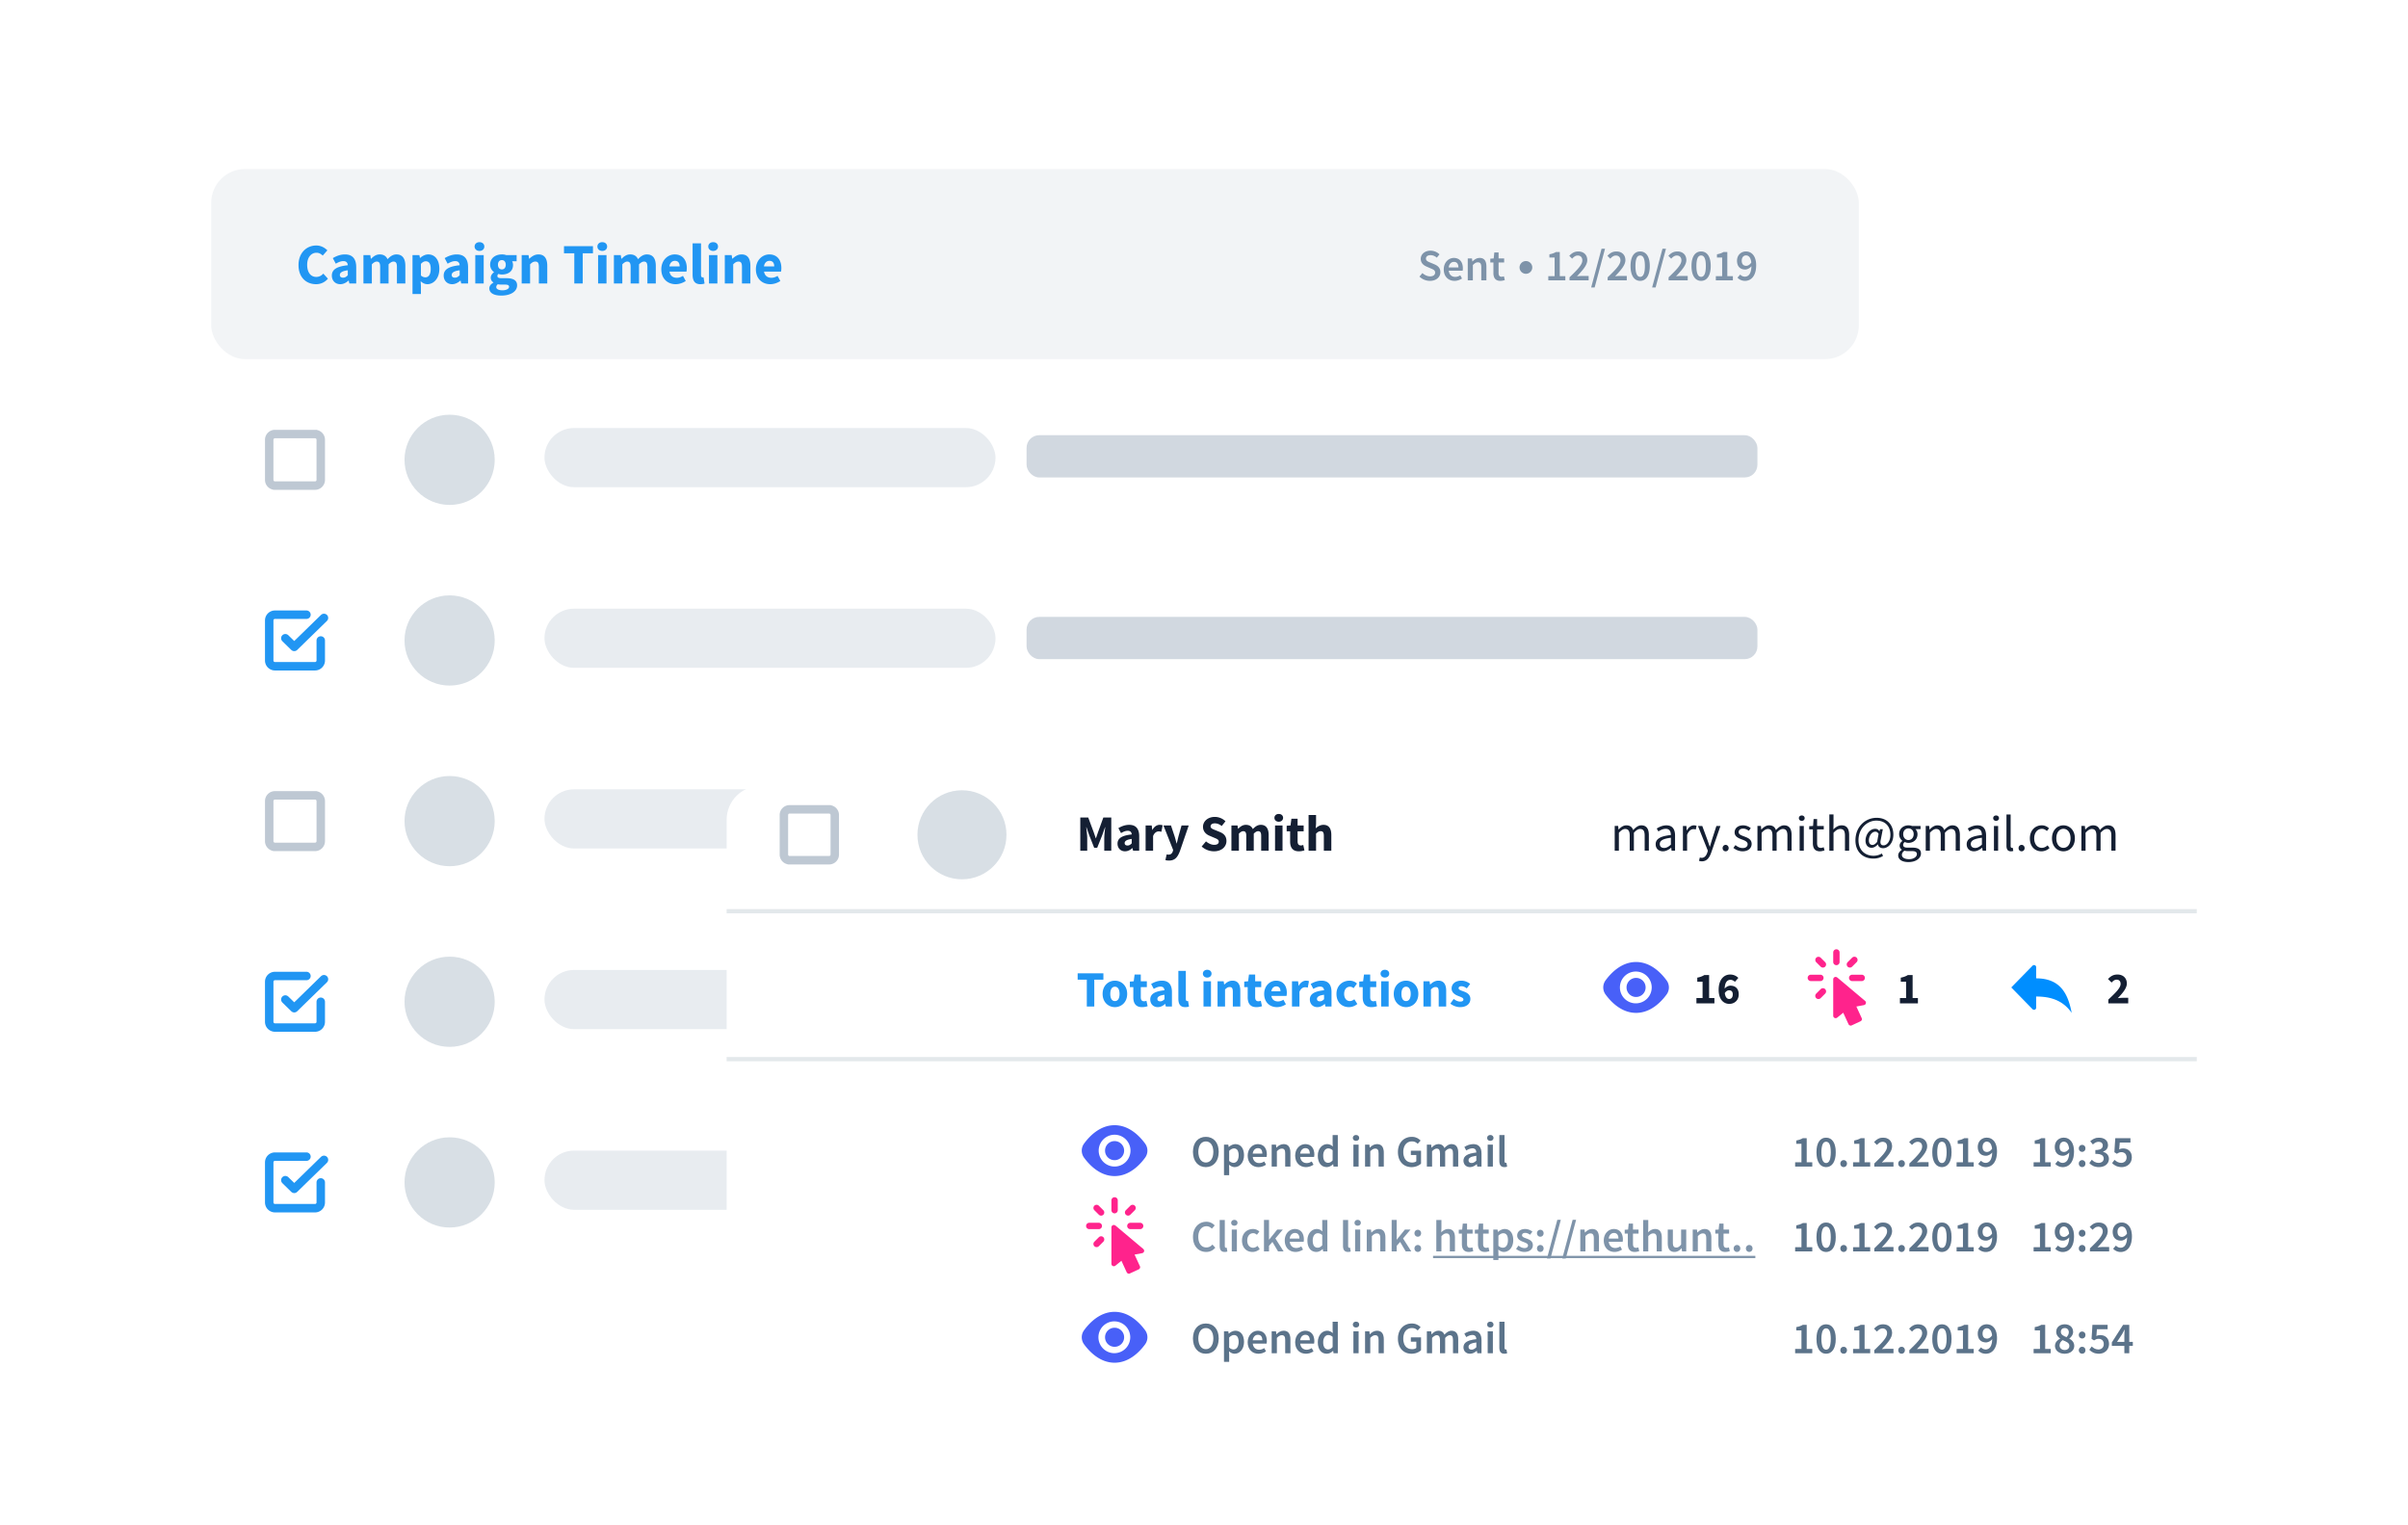 <svg width="570" height="361" viewBox="0 0 570 361" fill="none" xmlns="http://www.w3.org/2000/svg"><g filter="url(#a)"><rect x="50" y="89" width="390" height="40" rx="8" fill="#fff"/></g><circle opacity=".3" cx="106.43" cy="108.827" r="10.676" fill="#7E93A9"/><path opacity=".5" fill-rule="evenodd" clip-rule="evenodd" d="M74.823 113.823a.354.354 0 0 1-.251.104h-9.499a.353.353 0 0 1-.347-.355v-9.49a.358.358 0 0 1 .356-.356h9.498a.357.357 0 0 1 .347.356v9.49a.356.356 0 0 1-.104.251Zm-12.097-.406v.155a2.354 2.354 0 0 0 1.76 2.278c.118.05.248.077.384.077h9.702a2.355 2.355 0 0 0 2.355-2.355V104.082a2.356 2.356 0 0 0-1.759-2.279.987.987 0 0 0-.385-.077h-9.701a2.355 2.355 0 0 0-2.356 2.356v9.335Z" fill="#7E93A9"/><rect opacity=".3" x="128.883" y="101.302" width="106.76" height="14" rx="7" fill="#B2BECB"/><rect opacity=".6" x="243" y="103" width="173" height="10" rx="3" fill="#B2BECB"/><g filter="url(#b)"><rect x="50" y="132" width="390" height="39" rx="8" fill="#fff"/></g><circle opacity=".3" cx="106.43" cy="151.581" r="10.676" fill="#7E93A9"/><path d="m67.54 151.047 2.11 2.059 7.04-6.863" stroke="#2196F3" stroke-width="2" stroke-linecap="round" stroke-linejoin="round"/><path d="M75.928 151.581v4.745a1.36 1.36 0 0 1-1.356 1.356h-9.49a1.357 1.357 0 0 1-1.355-1.356v-9.49a1.355 1.355 0 0 1 1.355-1.356h7.457" stroke="#2196F3" stroke-width="2" stroke-linecap="round" stroke-linejoin="round"/><rect opacity=".3" x="128.883" y="144.056" width="106.76" height="14" rx="7" fill="#B2BECB"/><rect opacity=".6" x="243" y="146" width="173" height="10" rx="3" fill="#B2BECB"/><g filter="url(#c)"><rect x="50" y="175" width="390" height="39" rx="8" fill="#fff"/></g><circle opacity=".3" cx="106.43" cy="194.335" r="10.676" fill="#7E93A9"/><path opacity=".5" fill-rule="evenodd" clip-rule="evenodd" d="M74.823 199.331a.354.354 0 0 1-.251.104h-9.498a.353.353 0 0 1-.347-.355v-9.49a.355.355 0 0 1 .356-.356h9.498a.358.358 0 0 1 .347.356v9.49a.354.354 0 0 1-.105.251Zm-12.096-.406v.155a2.357 2.357 0 0 0 1.759 2.279c.118.049.248.076.384.076h.19l.022.001h9.49a2.359 2.359 0 0 0 2.356-2.356v-9.49a2.356 2.356 0 0 0-1.76-2.279 1.005 1.005 0 0 0-.384-.077h-9.702a2.36 2.36 0 0 0-2.355 2.356v9.335Z" fill="#7E93A9"/><rect opacity=".3" x="128.883" y="186.81" width="106.76" height="14" rx="7" fill="#B2BECB"/><rect opacity=".6" x="243" y="189" width="173" height="10" rx="3" fill="#B2BECB"/><g filter="url(#d)"><rect x="50" y="217" width="390" height="40" rx="8" fill="#fff"/></g><circle opacity=".3" cx="106.43" cy="237.089" r="10.676" fill="#7E93A9"/><path d="m67.539 236.555 2.111 2.059 7.04-6.863" stroke="#2196F3" stroke-width="2" stroke-linecap="round" stroke-linejoin="round"/><path d="M75.927 237.089v4.745a1.355 1.355 0 0 1-1.356 1.356h-9.49a1.357 1.357 0 0 1-1.355-1.356v-9.49a1.355 1.355 0 0 1 1.356-1.355h7.456" stroke="#2196F3" stroke-width="2" stroke-linecap="round" stroke-linejoin="round"/><rect opacity=".3" x="128.883" y="229.564" width="106.76" height="14" rx="7" fill="#B2BECB"/><rect opacity=".6" x="243" y="232" width="173" height="10" rx="3" fill="#B2BECB"/><g filter="url(#e)"><rect x="50" y="260" width="390" height="40" rx="8" fill="#fff"/></g><circle opacity=".3" cx="106.43" cy="279.844" r="10.676" fill="#7E93A9"/><path d="m67.54 279.31 2.111 2.059 7.04-6.863" stroke="#2196F3" stroke-width="2" stroke-linecap="round" stroke-linejoin="round"/><path d="M75.928 279.844v4.745a1.355 1.355 0 0 1-1.356 1.355h-9.49a1.357 1.357 0 0 1-1.355-1.355v-9.49a1.355 1.355 0 0 1 1.355-1.356h7.457" stroke="#2196F3" stroke-width="2" stroke-linecap="round" stroke-linejoin="round"/><rect opacity=".3" x="128.883" y="272.319" width="106.76" height="14" rx="7" fill="#B2BECB"/><rect opacity=".6" x="243" y="274" width="173" height="10" rx="3" fill="#B2BECB"/><rect x="50" y="40" width="390" height="45" rx="8" fill="#F2F4F6"/><path d="M70.663 62.734c0 2.967 1.87 4.526 4.16 4.526 1.097 0 2.072-.448 2.804-1.301l-1.097-1.206c-.434.474-.949.786-1.68.786-1.288 0-2.141-1.057-2.141-2.872 0-1.775.962-2.846 2.195-2.846.623 0 1.043.258 1.49.664l1.097-1.233c-.596-.61-1.517-1.151-2.614-1.151-2.276 0-4.214 1.707-4.214 4.633ZM78.55 65.227c0 1.138.772 2.032 1.99 2.032.76 0 1.396-.352 1.965-.853h.041l.15.69h1.625V63.25c0-2.06-.948-3.035-2.67-3.035-1.056 0-2.018.366-2.871.88l.704 1.315c.65-.38 1.22-.61 1.788-.61.719 0 1.017.38 1.057.976-2.655.27-3.78 1.043-3.78 2.452Zm1.896-.149c0-.515.46-.921 1.883-1.11v1.178c-.352.352-.65.569-1.11.569-.475 0-.773-.203-.773-.637ZM86.03 67.097h1.992v-4.539c.42-.433.813-.65 1.138-.65.57 0 .827.298.827 1.273v3.916h1.991v-4.539c.434-.433.813-.65 1.152-.65.569 0 .826.298.826 1.273v3.916h1.992v-4.173c0-1.68-.65-2.71-2.1-2.71-.894 0-1.517.515-2.114 1.125-.338-.718-.907-1.125-1.856-1.125-.88 0-1.477.474-2.032 1.03h-.054l-.136-.867H86.03v6.72ZM99.571 66.555c.474.447 1.016.704 1.599.704 1.449 0 2.831-1.327 2.831-3.63 0-2.073-1.002-3.415-2.628-3.415-.705 0-1.382.353-1.91.827h-.055l-.135-.664h-1.626v9.213h1.992v-1.965l-.068-1.07Zm.068-1.355v-2.75c.393-.42.745-.61 1.151-.61.8 0 1.166.61 1.166 1.816 0 1.381-.556 1.978-1.247 1.978-.339 0-.718-.109-1.07-.434ZM105.024 65.227c0 1.138.773 2.032 1.992 2.032.759 0 1.395-.352 1.964-.853h.041l.149.69h1.626V63.25c0-2.06-.949-3.035-2.669-3.035-1.057 0-2.019.366-2.872.88l.704 1.315c.65-.38 1.219-.61 1.788-.61.719 0 1.017.38 1.057.976-2.655.27-3.78 1.043-3.78 2.452Zm1.897-.149c0-.515.461-.921 1.883-1.11v1.178c-.352.352-.65.569-1.111.569-.474 0-.772-.203-.772-.637ZM113.494 59.388c.678 0 1.152-.434 1.152-1.043 0-.61-.474-1.03-1.152-1.03-.663 0-1.151.42-1.151 1.03 0 .61.488 1.043 1.151 1.043Zm-.989 7.709h1.992v-6.72h-1.992v6.72ZM117.469 67.937c0-.244.122-.447.366-.664.217.054.488.081.948.081h.691c.664 0 1.03.109 1.03.529 0 .46-.65.826-1.545.826-.894 0-1.49-.27-1.49-.772Zm-1.639.312c0 1.192 1.246 1.707 2.818 1.707 2.303 0 3.753-1.017 3.753-2.412 0-1.206-.908-1.707-2.561-1.707h-1.084c-.745 0-1.016-.163-1.016-.501 0-.23.068-.353.244-.502.298.095.569.136.813.136 1.477 0 2.642-.718 2.642-2.263 0-.352-.095-.677-.217-.88h1.07v-1.45h-2.452a3.122 3.122 0 0 0-1.043-.163c-1.45 0-2.778.813-2.778 2.425 0 .786.434 1.423.908 1.748v.054c-.433.299-.759.773-.759 1.26 0 .556.271.908.624 1.139v.054c-.624.352-.962.799-.962 1.355Zm2.967-4.485c-.529 0-.921-.38-.921-1.125 0-.718.392-1.083.921-1.083.528 0 .921.379.921 1.084 0 .745-.393 1.124-.921 1.124ZM123.487 67.097h1.992v-4.539c.433-.42.745-.65 1.246-.65.569 0 .827.298.827 1.273v3.916h1.991v-4.173c0-1.68-.623-2.71-2.086-2.71-.908 0-1.585.474-2.155 1.016h-.054l-.135-.853h-1.626v6.72ZM135.942 67.097h1.991v-7.154h2.425v-1.68h-6.855v1.68h2.439v7.154ZM142.563 59.388c.677 0 1.151-.434 1.151-1.043 0-.61-.474-1.03-1.151-1.03-.664 0-1.152.42-1.152 1.03 0 .61.488 1.043 1.152 1.043Zm-.989 7.709h1.991v-6.72h-1.991v6.72ZM145.318 67.097h1.992v-4.539c.42-.433.812-.65 1.138-.65.569 0 .826.298.826 1.273v3.916h1.992v-4.539c.433-.433.813-.65 1.151-.65.569 0 .827.298.827 1.273v3.916h1.991v-4.173c0-1.68-.65-2.71-2.1-2.71-.894 0-1.517.515-2.113 1.125-.339-.718-.908-1.125-1.856-1.125-.881 0-1.477.474-2.033 1.03h-.054l-.135-.867h-1.626v6.72ZM156.542 63.737c0 2.222 1.476 3.523 3.4 3.523.8 0 1.694-.285 2.385-.76l-.664-1.205c-.488.298-.948.447-1.45.447-.894 0-1.571-.447-1.747-1.463h4.023c.041-.163.082-.488.082-.84 0-1.83-.949-3.225-2.859-3.225-1.612 0-3.17 1.342-3.17 3.523Zm1.91-.691c.136-.894.677-1.314 1.301-1.314.799 0 1.124.542 1.124 1.314h-2.425ZM163.947 65.01c0 1.355.461 2.25 1.829 2.25.447 0 .786-.068 1.003-.163l-.244-1.477c-.109.027-.163.027-.244.027-.163 0-.352-.135-.352-.555V57.6h-1.992v7.41ZM168.813 59.388c.677 0 1.151-.434 1.151-1.043 0-.61-.474-1.03-1.151-1.03-.664 0-1.152.42-1.152 1.03 0 .61.488 1.043 1.152 1.043Zm-.989 7.709h1.991v-6.72h-1.991v6.72ZM171.568 67.097h1.992v-4.539c.433-.42.745-.65 1.246-.65.569 0 .826.298.826 1.273v3.916h1.992v-4.173c0-1.68-.623-2.71-2.086-2.71-.908 0-1.586.474-2.155 1.016h-.054l-.135-.853h-1.626v6.72ZM178.928 63.737c0 2.222 1.477 3.523 3.401 3.523.799 0 1.693-.285 2.384-.76l-.663-1.205c-.488.298-.949.447-1.45.447-.894 0-1.572-.447-1.748-1.463h4.024c.041-.163.081-.488.081-.84 0-1.83-.948-3.225-2.858-3.225-1.613 0-3.171 1.342-3.171 3.523Zm1.911-.691c.135-.894.677-1.314 1.3-1.314.8 0 1.125.542 1.125 1.314h-2.425Z" fill="#2196F3"/><path d="M336 65.459a3.544 3.544 0 0 0 2.476 1.011c1.549 0 2.477-.927 2.477-2.044 0-1-.569-1.517-1.391-1.865l-.928-.39c-.569-.232-1.096-.432-1.096-.97 0-.505.422-.81 1.075-.81.59 0 1.065.22 1.497.59l.632-.78a3.047 3.047 0 0 0-2.129-.875c-1.338 0-2.307.843-2.307 1.939 0 1.011.706 1.549 1.391 1.833l.937.411c.633.264 1.075.443 1.075 1.012 0 .537-.432.885-1.201.885-.643 0-1.307-.316-1.802-.78l-.706.833ZM341.753 63.762c0 1.707 1.117 2.708 2.551 2.708.653 0 1.275-.231 1.77-.558l-.411-.759c-.379.243-.759.38-1.201.38-.833 0-1.423-.527-1.528-1.465h3.287c.032-.127.053-.337.053-.57 0-1.443-.738-2.454-2.139-2.454-1.212 0-2.382 1.032-2.382 2.718Zm1.17-.463c.106-.864.632-1.318 1.244-1.318.706 0 1.053.496 1.053 1.318h-2.297ZM347.432 66.344h1.211V62.73c.432-.422.727-.643 1.181-.643.569 0 .811.316.811 1.17v3.087h1.212v-3.246c0-1.306-.485-2.054-1.591-2.054-.706 0-1.233.368-1.697.822h-.042l-.084-.696h-1.001v5.174ZM353.507 64.595c0 1.117.443 1.875 1.644 1.875a3.31 3.31 0 0 0 1.054-.19l-.211-.895a1.48 1.48 0 0 1-.537.116c-.496 0-.727-.295-.727-.906v-2.466h1.317v-.959h-1.317v-1.412h-1.012l-.148 1.412-.8.053v.906h.737v2.466ZM366.498 66.344h4.035v-.99h-1.317v-5.712h-.906c-.421.253-.885.422-1.549.548v.759h1.233v4.404h-1.496v.991ZM371.521 66.344h4.531v-1.033h-1.644c-.327 0-.769.042-1.117.074 1.328-1.401 2.434-2.624 2.434-3.815 0-1.243-.832-2.054-2.118-2.054-.917 0-1.528.379-2.139 1.032l.675.675c.358-.4.79-.748 1.306-.748.717 0 1.107.453 1.107 1.159 0 1.022-1.17 2.202-3.035 4.004v.706ZM376.649 68.03h.822l2.456-9.168h-.822l-2.456 9.168ZM380.546 66.344h4.531v-1.033h-1.644c-.327 0-.769.042-1.117.074 1.328-1.401 2.434-2.624 2.434-3.815 0-1.243-.832-2.054-2.118-2.054-.917 0-1.528.379-2.139 1.032l.674.675c.359-.4.791-.748 1.307-.748.717 0 1.107.453 1.107 1.159 0 1.022-1.17 2.202-3.035 4.004v.706ZM388.246 66.47c1.39 0 2.276-1.243 2.276-3.509 0-2.255-.886-3.445-2.276-3.445-1.391 0-2.277 1.18-2.277 3.445 0 2.266.886 3.51 2.277 3.51Zm0-.948c-.643 0-1.117-.664-1.117-2.56 0-1.897.474-2.498 1.117-2.498.653 0 1.117.6 1.117 2.497 0 1.897-.464 2.561-1.117 2.561ZM391.077 68.03h.822l2.455-9.168h-.822l-2.455 9.168ZM394.973 66.344h4.531v-1.033h-1.643c-.327 0-.77.042-1.117.074 1.327-1.401 2.434-2.624 2.434-3.815 0-1.243-.833-2.054-2.118-2.054-.917 0-1.528.379-2.139 1.032l.674.675c.358-.4.79-.748 1.307-.748.716 0 1.106.453 1.106 1.159 0 1.022-1.17 2.202-3.035 4.004v.706ZM402.673 66.47c1.391 0 2.276-1.243 2.276-3.509 0-2.255-.885-3.445-2.276-3.445-1.391 0-2.276 1.18-2.276 3.445 0 2.266.885 3.51 2.276 3.51Zm0-.948c-.643 0-1.117-.664-1.117-2.56 0-1.897.474-2.498 1.117-2.498.653 0 1.117.6 1.117 2.497 0 1.897-.464 2.561-1.117 2.561ZM406.158 66.344h4.036v-.99h-1.318v-5.712h-.906c-.421.253-.885.422-1.549.548v.759h1.233v4.404h-1.496v.991ZM413.352 62.909c-.675 0-1.065-.411-1.065-1.201 0-.812.454-1.265 1.002-1.265.653 0 1.138.506 1.264 1.686-.369.559-.822.78-1.201.78Zm-2.076 2.803c.4.421.99.758 1.791.758 1.381 0 2.635-1.085 2.635-3.688 0-2.255-1.117-3.266-2.424-3.266-1.149 0-2.108.853-2.108 2.192 0 1.401.801 2.075 1.95 2.075.485 0 1.075-.295 1.465-.78-.053 1.855-.738 2.477-1.581 2.477a1.47 1.47 0 0 1-1.075-.506l-.653.738ZM359.696 63.333a1.506 1.506 0 1 1 3.011 0 1.506 1.506 0 0 1-3.011 0Z" fill="#7E93A9"/><g filter="url(#f)"><rect x="172.008" y="178" width="347.742" height="158.817" rx="8" fill="#fff"/></g><circle opacity=".3" cx="227.707" cy="197.57" r="10.538" fill="#7E93A9"/><path opacity=".5" fill-rule="evenodd" clip-rule="evenodd" d="M196.5 202.492a.334.334 0 0 1-.239.099h-9.374a.338.338 0 0 1-.331-.338v-9.366c0-.09.036-.176.099-.24a.342.342 0 0 1 .239-.099h9.375a.34.34 0 0 1 .33.338v9.367c0 .09-.035.176-.099.239Zm-11.944-.393v.154a2.343 2.343 0 0 0 1.745 2.262 1 1 0 0 0 .384.076h9.576a2.338 2.338 0 0 0 2.338-2.338V192.886a2.337 2.337 0 0 0-1.745-2.261 1 1 0 0 0-.384-.077h-9.576a2.339 2.339 0 0 0-2.338 2.338v9.213Z" fill="#7E93A9"/><path d="M257.26 238.215h1.77v-6.359h2.156v-1.493h-6.094v1.493h2.168v6.359ZM261 235.228c0 1.988 1.397 3.132 2.914 3.132 1.505 0 2.902-1.144 2.902-3.132 0-1.987-1.397-3.131-2.902-3.131-1.517 0-2.914 1.144-2.914 3.131Zm1.818 0c0-1.035.361-1.698 1.096-1.698.723 0 1.096.663 1.096 1.698 0 1.036-.373 1.698-1.096 1.698-.735 0-1.096-.662-1.096-1.698ZM268.27 236.047c0 1.385.578 2.313 2.059 2.313.578 0 1.012-.121 1.325-.217l-.277-1.289c-.157.06-.373.121-.566.121-.47 0-.771-.277-.771-.952v-2.396h1.433v-1.385h-1.433v-1.59h-1.469l-.205 1.59-.915.072v1.313h.819v2.42ZM272.281 236.553c0 1.012.687 1.807 1.771 1.807.674 0 1.24-.314 1.746-.759h.036l.132.614h1.446v-3.42c0-1.831-.843-2.698-2.373-2.698-.939 0-1.794.325-2.553.783l.626 1.168c.578-.337 1.084-.542 1.59-.542.638 0 .903.337.939.867-2.36.241-3.36.928-3.36 2.18Zm1.686-.132c0-.458.41-.819 1.674-.988v1.048c-.313.313-.578.506-.987.506-.422 0-.687-.181-.687-.566ZM278.931 236.36c0 1.205.41 2 1.626 2 .397 0 .698-.061.891-.145l-.217-1.313c-.096.024-.144.024-.216.024-.145 0-.314-.12-.314-.493v-6.66h-1.77v6.587ZM285.761 231.363c.602 0 1.024-.386 1.024-.928s-.422-.915-1.024-.915c-.59 0-1.023.373-1.023.915s.433.928 1.023.928Zm-.879 6.852h1.77v-5.973h-1.77v5.973ZM288.21 238.215h1.771v-4.034c.385-.374.662-.578 1.108-.578.505 0 .734.265.734 1.132v3.48h1.771v-3.709c0-1.494-.554-2.409-1.855-2.409-.807 0-1.409.422-1.915.903h-.048l-.12-.758h-1.446v5.973ZM295.343 236.047c0 1.385.578 2.313 2.059 2.313.578 0 1.012-.121 1.325-.217l-.277-1.289c-.156.06-.373.121-.566.121-.47 0-.771-.277-.771-.952v-2.396h1.434v-1.385h-1.434v-1.59h-1.469l-.205 1.59-.915.072v1.313h.819v2.42ZM299.246 235.228c0 1.975 1.312 3.132 3.022 3.132.711 0 1.506-.253 2.12-.675l-.59-1.072c-.434.265-.843.398-1.289.398-.795 0-1.397-.398-1.553-1.301h3.576c.037-.144.073-.433.073-.747 0-1.625-.843-2.866-2.541-2.866-1.433 0-2.818 1.192-2.818 3.131Zm1.698-.614c.12-.795.602-1.168 1.156-1.168.71 0 .999.482.999 1.168h-2.155ZM305.828 238.215h1.77v-3.468c.313-.807.867-1.096 1.313-1.096.253 0 .434.036.65.096l.289-1.529c-.168-.073-.373-.121-.71-.121-.614 0-1.265.386-1.698 1.192h-.048l-.121-1.047h-1.445v5.973ZM310.057 236.553c0 1.012.686 1.807 1.77 1.807.675 0 1.241-.314 1.746-.759h.036l.133.614h1.445v-3.42c0-1.831-.843-2.698-2.372-2.698-.94 0-1.795.325-2.553.783l.626 1.168c.578-.337 1.084-.542 1.589-.542.639 0 .904.337.94.867-2.361.241-3.36.928-3.36 2.18Zm1.686-.132c0-.458.409-.819 1.674-.988v1.048c-.313.313-.578.506-.988.506-.421 0-.686-.181-.686-.566ZM316.357 235.228c0 1.988 1.289 3.132 2.951 3.132a3.1 3.1 0 0 0 1.987-.747l-.71-1.12c-.289.229-.639.433-1.072.433-.771 0-1.337-.662-1.337-1.698 0-1.035.542-1.698 1.397-1.698.277 0 .542.109.831.35l.807-1.096c-.398-.41-1.012-.687-1.746-.687-1.65 0-3.108 1.144-3.108 3.131ZM322.569 236.047c0 1.385.578 2.313 2.06 2.313.578 0 1.011-.121 1.324-.217l-.277-1.289c-.156.06-.373.121-.566.121-.469 0-.77-.277-.77-.952v-2.396h1.433v-1.385h-1.433v-1.59h-1.47l-.204 1.59-.916.072v1.313h.819v2.42ZM327.818 231.363c.602 0 1.023-.386 1.023-.928s-.421-.915-1.023-.915c-.59 0-1.024.373-1.024.915s.434.928 1.024.928Zm-.879 6.852h1.77v-5.973h-1.77v5.973ZM329.918 235.228c0 1.988 1.397 3.132 2.914 3.132 1.505 0 2.902-1.144 2.902-3.132 0-1.987-1.397-3.131-2.902-3.131-1.517 0-2.914 1.144-2.914 3.131Zm1.818 0c0-1.035.361-1.698 1.096-1.698.723 0 1.096.663 1.096 1.698 0 1.036-.373 1.698-1.096 1.698-.735 0-1.096-.662-1.096-1.698ZM336.947 238.215h1.77v-4.034c.386-.374.663-.578 1.108-.578.506 0 .735.265.735 1.132v3.48h1.77v-3.709c0-1.494-.554-2.409-1.854-2.409-.807 0-1.409.422-1.915.903h-.048l-.121-.758h-1.445v5.973ZM343.309 237.529c.602.493 1.505.831 2.288.831 1.602 0 2.457-.843 2.457-1.927 0-1.096-.855-1.518-1.614-1.795-.614-.229-1.168-.373-1.168-.758 0-.301.217-.47.674-.47.422 0 .831.193 1.265.506l.795-1.06c-.518-.385-1.193-.759-2.108-.759-1.385 0-2.288.759-2.288 1.867 0 .987.855 1.481 1.578 1.758.614.241 1.216.422 1.216.819 0 .313-.229.506-.759.506-.506 0-.999-.217-1.541-.626l-.795 1.108Z" fill="#2196F3"/><path d="M255.719 201.333h1.638v-2.878c0-.771-.145-1.915-.229-2.673h.048l.626 1.818 1.204 3.047h.711l1.216-3.047.639-1.818h.048c-.084.758-.229 1.902-.229 2.673v2.878h1.662v-7.852h-1.879l-1.276 3.529-.47 1.373h-.048l-.47-1.373-1.313-3.529h-1.878v7.852ZM264.531 199.672c0 1.011.687 1.806 1.77 1.806.675 0 1.241-.313 1.747-.759h.036l.132.614h1.445v-3.42c0-1.83-.843-2.697-2.372-2.697-.939 0-1.794.325-2.553.782l.626 1.169c.578-.338 1.084-.542 1.59-.542.638 0 .903.337.939.867-2.36.241-3.36.927-3.36 2.18Zm1.686-.133c0-.458.41-.819 1.674-.987v1.047c-.313.313-.578.506-.987.506-.422 0-.687-.181-.687-.566ZM271.181 201.333h1.77v-3.468c.313-.807.867-1.096 1.313-1.096.253 0 .434.036.65.097l.289-1.53c-.168-.072-.373-.12-.71-.12-.614 0-1.265.385-1.698 1.192h-.048l-.121-1.048h-1.445v5.973ZM276.171 202.201l-.313 1.348c.24.073.481.121.843.121 1.409 0 2.047-.771 2.613-2.276l2.071-6.034h-1.698l-.722 2.565c-.145.566-.277 1.132-.41 1.698h-.048c-.157-.59-.301-1.156-.47-1.698l-.855-2.565H275.4l2.3 5.817-.084.313c-.157.47-.458.783-1.048.783-.132 0-.289-.048-.397-.072ZM284.45 200.346a4.35 4.35 0 0 0 2.915 1.132c1.866 0 2.95-1.132 2.95-2.433 0-1.108-.602-1.746-1.553-2.131l-1-.41c-.686-.277-1.204-.445-1.204-.927 0-.446.397-.711.999-.711.627 0 1.12.229 1.638.627l.891-1.12a3.63 3.63 0 0 0-2.529-1.036c-1.626 0-2.794 1.036-2.794 2.336 0 1.144.771 1.819 1.59 2.144l1.012.433c.686.29 1.132.446 1.132.94 0 .47-.362.759-1.096.759-.651 0-1.373-.338-1.927-.819l-1.024 1.216ZM291.492 201.333h1.77v-4.034c.374-.385.723-.578 1.012-.578.506 0 .734.265.734 1.132v3.48h1.771v-4.034c.385-.385.722-.578 1.023-.578.506 0 .735.265.735 1.132v3.48h1.77v-3.709c0-1.493-.578-2.408-1.866-2.408-.795 0-1.349.457-1.879.999-.301-.638-.807-.999-1.65-.999-.783 0-1.313.421-1.806.915h-.049l-.12-.771h-1.445v5.973ZM302.697 194.481c.602 0 1.024-.385 1.024-.927s-.422-.916-1.024-.916c-.59 0-1.024.374-1.024.916s.434.927 1.024.927Zm-.879 6.852h1.77v-5.973h-1.77v5.973ZM305.387 199.166c0 1.385.578 2.312 2.059 2.312.578 0 1.012-.12 1.325-.217l-.277-1.288c-.156.06-.373.12-.566.12-.47 0-.771-.277-.771-.951v-2.397h1.433v-1.385h-1.433v-1.59h-1.469l-.205 1.59-.915.072v1.313h.819v2.421ZM309.756 201.333h1.771v-4.034c.385-.373.662-.578 1.108-.578.505 0 .734.265.734 1.132v3.48h1.771v-3.709c0-1.493-.554-2.408-1.855-2.408-.807 0-1.397.421-1.843.819l.085-1.072v-2.072h-1.771v8.442ZM382.22 201.333h.987v-4.239c.542-.602 1.036-.903 1.47-.903.746 0 1.095.469 1.095 1.565v3.577h.988v-4.239c.542-.602 1.012-.903 1.469-.903.735 0 1.084.469 1.084 1.565v3.577h.988v-3.709c0-1.493-.578-2.288-1.783-2.288-.71 0-1.312.457-1.927 1.12-.241-.699-.722-1.12-1.613-1.12-.699 0-1.313.433-1.819.987h-.036l-.084-.843h-.819v5.853ZM391.916 199.816c0 1.047.734 1.662 1.722 1.662.722 0 1.373-.386 1.939-.843h.024l.084.698h.819v-3.589c0-1.457-.602-2.408-2.035-2.408-.94 0-1.759.409-2.301.758l.398.687c.458-.313 1.06-.626 1.746-.626.952 0 1.204.722 1.204 1.469-2.492.277-3.6.915-3.6 2.192Zm.975-.073c0-.746.662-1.228 2.625-1.469v1.626c-.566.506-1.035.783-1.601.783-.578 0-1.024-.277-1.024-.94ZM398.367 201.333h.988v-3.757c.397-.988.987-1.349 1.481-1.349.241 0 .373.036.566.096l.193-.867a1.46 1.46 0 0 0-.626-.12c-.663 0-1.265.469-1.662 1.204h-.037l-.084-1.06h-.819v5.853ZM402.368 202.947l-.192.783c.192.072.421.12.686.12 1.18 0 1.782-.879 2.192-2.035l2.204-6.335h-.964l-1.047 3.24c-.157.518-.326 1.12-.494 1.65h-.048a94.465 94.465 0 0 0-.566-1.65l-1.193-3.24h-1.023l2.348 5.865-.132.434c-.241.722-.663 1.252-1.325 1.252a1.73 1.73 0 0 1-.446-.084ZM407.759 200.731c0 .434.325.747.723.747.385 0 .71-.313.71-.747 0-.458-.325-.771-.71-.771-.398 0-.723.313-.723.771ZM410.313 200.671c.554.457 1.349.807 2.179.807 1.385 0 2.144-.795 2.144-1.747 0-1.108-.939-1.457-1.782-1.77-.663-.253-1.301-.47-1.301-1.011 0-.446.337-.843 1.072-.843.518 0 .939.216 1.337.517l.469-.626a2.92 2.92 0 0 0-1.818-.662c-1.265 0-2.011.722-2.011 1.662 0 .987.915 1.385 1.746 1.686.638.241 1.337.506 1.337 1.108 0 .505-.386.915-1.156.915-.699 0-1.217-.289-1.723-.699l-.493.663ZM416.008 201.333h.988v-4.239c.542-.602 1.036-.903 1.469-.903.747 0 1.096.469 1.096 1.565v3.577h.988v-4.239c.542-.602 1.011-.903 1.469-.903.734 0 1.084.469 1.084 1.565v3.577h.987v-3.709c0-1.493-.578-2.288-1.782-2.288-.711 0-1.313.457-1.927 1.12-.241-.699-.723-1.12-1.614-1.12-.698 0-1.312.433-1.818.987h-.036l-.085-.843h-.819v5.853ZM426.499 194.276c.385 0 .687-.265.687-.638 0-.386-.302-.639-.687-.639-.385 0-.686.253-.686.639 0 .373.301.638.686.638Zm-.506 7.057h.988v-5.853h-.988v5.853ZM429.126 199.527c0 1.156.421 1.951 1.674 1.951.361 0 .758-.109 1.083-.217l-.192-.747c-.193.073-.458.157-.663.157-.674 0-.903-.41-.903-1.132v-3.252h1.578v-.807h-1.578v-1.638h-.831l-.12 1.638-.916.06v.747h.868v3.24ZM433.026 201.333h.988v-4.239c.59-.59.999-.903 1.601-.903.771 0 1.108.469 1.108 1.565v3.577h.988v-3.709c0-1.493-.554-2.288-1.782-2.288-.807 0-1.397.433-1.951.963l.036-1.204v-2.336h-.988v8.574ZM439.204 198.888c0 2.806 1.878 4.312 4.239 4.312.831 0 1.589-.193 2.288-.614l-.265-.59a3.93 3.93 0 0 1-1.951.541c-2.047 0-3.589-1.336-3.589-3.685 0-2.818 2.072-4.636 4.215-4.636 2.192 0 3.336 1.421 3.336 3.36 0 1.565-.855 2.493-1.614 2.493-.662 0-.891-.458-.65-1.409l.47-2.409h-.663l-.132.482h-.024c-.217-.398-.554-.578-.964-.578-1.409 0-2.312 1.505-2.312 2.794 0 1.096.626 1.698 1.445 1.698.53 0 1.072-.35 1.47-.819h.024c.084.602.59.915 1.24.915 1.096 0 2.409-1.096 2.409-3.203 0-2.373-1.518-3.987-3.95-3.987-2.698 0-5.022 2.108-5.022 5.335Zm3.179 0c0-.903.578-2.047 1.529-2.047.326 0 .542.133.771.506l-.349 1.915c-.41.494-.771.71-1.108.71-.482 0-.843-.313-.843-1.084ZM450.195 202.321c0-.338.181-.687.602-.988.253.072.53.097.759.097h1.012c.758 0 1.18.18 1.18.722 0 .614-.735 1.192-1.855 1.192-1.06 0-1.698-.397-1.698-1.023Zm-.867.132c0 1.012.987 1.578 2.421 1.578 1.818 0 2.962-.94 2.962-2.023 0-.976-.686-1.397-2.047-1.397h-1.132c-.795 0-1.036-.265-1.036-.639 0-.325.169-.518.373-.698.265.132.591.205.88.205 1.192 0 2.143-.783 2.143-2.036 0-.493-.204-.939-.481-1.204h1.204v-.759h-2.035a2.346 2.346 0 0 0-.831-.144c-1.193 0-2.204.807-2.204 2.083 0 .699.373 1.265.758 1.578v.048c-.301.205-.638.59-.638 1.084 0 .458.229.771.518.951v.048c-.53.362-.855.831-.855 1.325Zm2.421-3.637c-.675 0-1.241-.542-1.241-1.397s.554-1.361 1.241-1.361c.686 0 1.24.506 1.24 1.361s-.566 1.397-1.24 1.397ZM455.842 201.333h.988v-4.239c.542-.602 1.035-.903 1.469-.903.747 0 1.096.469 1.096 1.565v3.577h.987v-4.239c.542-.602 1.012-.903 1.47-.903.734 0 1.083.469 1.083 1.565v3.577h.988v-3.709c0-1.493-.578-2.288-1.782-2.288-.711 0-1.313.457-1.927 1.12-.241-.699-.723-1.12-1.614-1.12-.699 0-1.313.433-1.819.987h-.036l-.084-.843h-.819v5.853ZM465.538 199.816c0 1.047.735 1.662 1.722 1.662.723 0 1.373-.386 1.939-.843h.024l.084.698h.819v-3.589c0-1.457-.602-2.408-2.035-2.408-.939 0-1.758.409-2.3.758l.397.687c.458-.313 1.06-.626 1.746-.626.952 0 1.205.722 1.205 1.469-2.493.277-3.601.915-3.601 2.192Zm.975-.073c0-.746.663-1.228 2.626-1.469v1.626c-.566.506-1.036.783-1.602.783-.578 0-1.024-.277-1.024-.94ZM472.495 194.276c.386 0 .687-.265.687-.638 0-.386-.301-.639-.687-.639-.385 0-.686.253-.686.639 0 .373.301.638.686.638Zm-.505 7.057h.987v-5.853h-.987v5.853ZM474.953 200.153c0 .855.301 1.325 1.048 1.325.265 0 .434-.036.566-.097l-.132-.746c-.109.024-.157.024-.217.024-.145 0-.277-.121-.277-.434v-7.466h-.988v7.394ZM477.818 200.731c0 .434.325.747.723.747.385 0 .71-.313.71-.747 0-.458-.325-.771-.71-.771-.398 0-.723.313-.723.771ZM480.494 198.419c0 1.939 1.192 3.059 2.746 3.059.699 0 1.373-.289 1.903-.759l-.446-.65c-.349.313-.819.59-1.373.59-1.071 0-1.806-.903-1.806-2.24 0-1.349.771-2.264 1.83-2.264.47 0 .831.216 1.181.518l.493-.639c-.397-.373-.939-.698-1.71-.698-1.505 0-2.818 1.12-2.818 3.083ZM485.728 198.419c0 1.939 1.276 3.059 2.709 3.059 1.434 0 2.71-1.12 2.71-3.059 0-1.963-1.276-3.083-2.71-3.083-1.433 0-2.709 1.12-2.709 3.083Zm1.023 0c0-1.349.687-2.264 1.686-2.264 1.012 0 1.686.915 1.686 2.264 0 1.337-.674 2.24-1.686 2.24-.999 0-1.686-.903-1.686-2.24ZM492.689 201.333h.987v-4.239c.542-.602 1.036-.903 1.469-.903.747 0 1.096.469 1.096 1.565v3.577h.988v-4.239c.542-.602 1.011-.903 1.469-.903.735 0 1.084.469 1.084 1.565v3.577h.987v-3.709c0-1.493-.578-2.288-1.782-2.288-.711 0-1.313.457-1.927 1.12-.241-.699-.722-1.12-1.614-1.12-.698 0-1.312.433-1.818.987h-.036l-.085-.843h-.818v5.853ZM401.562 237.462h4.258v-1.254h-1.254v-5.437h-1.138c-.475.284-.938.474-1.665.611v.959h1.254v3.867h-1.455v1.254ZM409.322 236.429c-.464 0-.907-.337-1.044-1.391.306-.484.675-.663 1.012-.663.506 0 .875.263.875.969 0 .759-.38 1.085-.843 1.085Zm2.16-4.984c-.422-.432-1.065-.801-1.95-.801-1.412 0-2.708 1.128-2.708 3.625 0 2.35 1.233 3.32 2.529 3.32 1.212 0 2.224-.854 2.224-2.245 0-1.412-.843-2.065-1.992-2.065-.411 0-.991.263-1.338.706.052-1.56.643-2.087 1.38-2.087.39 0 .812.222 1.043.474l.812-.927ZM499.065 237.462h4.71v-1.307h-1.349c-.316 0-.779.043-1.117.085 1.086-1.138 2.14-2.34 2.14-3.467 0-1.286-.896-2.129-2.213-2.129-.959 0-1.581.359-2.245 1.065l.843.832c.337-.358.706-.685 1.191-.685.58 0 .948.358.948 1.012 0 .948-1.201 2.097-2.908 3.709v.885ZM449.735 237.462h4.257v-1.254h-1.254v-5.437H451.6c-.474.285-.938.474-1.665.611v.959h1.254v3.867h-1.454v1.254Z" fill="#141F33"/><path fill-rule="evenodd" clip-rule="evenodd" d="M387.277 227.677c-3.431 0-5.904 2.553-7.212 4.334a2.828 2.828 0 0 0 0 3.375c1.308 1.782 3.781 4.334 7.212 4.334 3.43 0 5.903-2.552 7.212-4.334a2.828 2.828 0 0 0 0-3.375c-1.309-1.781-3.782-4.334-7.212-4.334Zm-2.258 6.022a2.258 2.258 0 1 1 4.516 0 2.258 2.258 0 0 1-4.516 0Zm2.258-3.764a3.764 3.764 0 1 0 .001 7.527 3.764 3.764 0 0 0-.001-7.527Z" fill="#4860F8"/><g opacity=".7" filter="url(#g)"><path d="M285.442 272.213c1.791 0 3.035-1.37 3.035-3.604 0-2.224-1.244-3.541-3.035-3.541-1.802 0-3.046 1.317-3.046 3.541 0 2.234 1.244 3.604 3.046 3.604Zm0-1.065c-1.086 0-1.792-.99-1.792-2.539 0-1.539.706-2.477 1.792-2.477 1.075 0 1.781.938 1.781 2.477 0 1.549-.706 2.539-1.781 2.539Z" fill="#141F33"/><path d="M285.442 272.213c1.791 0 3.035-1.37 3.035-3.604 0-2.224-1.244-3.541-3.035-3.541-1.802 0-3.046 1.317-3.046 3.541 0 2.234 1.244 3.604 3.046 3.604Zm0-1.065c-1.086 0-1.792-.99-1.792-2.539 0-1.539.706-2.477 1.792-2.477 1.075 0 1.781.938 1.781 2.477 0 1.549-.706 2.539-1.781 2.539Z" fill="#2196F3" fill-opacity=".2"/><path d="M290.92 271.644c.422.358.875.569 1.328.569 1.149 0 2.213-1.023 2.213-2.793 0-1.602-.748-2.634-2.034-2.634-.569 0-1.127.305-1.559.674h-.042l-.085-.548h-1.001v7.218h1.212v-1.622l-.032-.864Zm.032-.865v-2.413c.4-.39.759-.579 1.138-.579.78 0 1.117.611 1.117 1.644 0 1.169-.527 1.781-1.212 1.781-.305 0-.664-.116-1.043-.433Z" fill="#141F33"/><path d="M290.92 271.644c.422.358.875.569 1.328.569 1.149 0 2.213-1.023 2.213-2.793 0-1.602-.748-2.634-2.034-2.634-.569 0-1.127.305-1.559.674h-.042l-.085-.548h-1.001v7.218h1.212v-1.622l-.032-.864Zm.032-.865v-2.413c.4-.39.759-.579 1.138-.579.78 0 1.117.611 1.117 1.644 0 1.169-.527 1.781-1.212 1.781-.305 0-.664-.116-1.043-.433Z" fill="#2196F3" fill-opacity=".2"/><path d="M295.351 269.504c0 1.708 1.117 2.709 2.55 2.709.653 0 1.275-.232 1.77-.559l-.411-.759c-.379.243-.758.38-1.201.38-.832 0-1.422-.527-1.528-1.465h3.288c.032-.126.053-.337.053-.569 0-1.444-.738-2.455-2.14-2.455-1.211 0-2.381 1.032-2.381 2.718Zm1.17-.463c.105-.864.632-1.317 1.243-1.317.706 0 1.054.495 1.054 1.317h-2.297Z" fill="#141F33"/><path d="M295.351 269.504c0 1.708 1.117 2.709 2.55 2.709.653 0 1.275-.232 1.77-.559l-.411-.759c-.379.243-.758.38-1.201.38-.832 0-1.422-.527-1.528-1.465h3.288c.032-.126.053-.337.053-.569 0-1.444-.738-2.455-2.14-2.455-1.211 0-2.381 1.032-2.381 2.718Zm1.17-.463c.105-.864.632-1.317 1.243-1.317.706 0 1.054.495 1.054 1.317h-2.297Z" fill="#2196F3" fill-opacity=".2"/><path d="M301.029 272.086h1.212v-3.614c.432-.422.727-.643 1.18-.643.569 0 .811.316.811 1.17v3.087h1.212v-3.245c0-1.307-.484-2.055-1.591-2.055-.706 0-1.233.369-1.696.822h-.043l-.084-.696h-1.001v5.174Z" fill="#141F33"/><path d="M301.029 272.086h1.212v-3.614c.432-.422.727-.643 1.18-.643.569 0 .811.316.811 1.17v3.087h1.212v-3.245c0-1.307-.484-2.055-1.591-2.055-.706 0-1.233.369-1.696.822h-.043l-.084-.696h-1.001v5.174Z" fill="#2196F3" fill-opacity=".2"/><path d="M306.588 269.504c0 1.708 1.117 2.709 2.55 2.709.654 0 1.276-.232 1.771-.559l-.411-.759c-.38.243-.759.38-1.201.38-.833 0-1.423-.527-1.528-1.465h3.287c.032-.126.053-.337.053-.569 0-1.444-.738-2.455-2.139-2.455-1.212 0-2.382 1.032-2.382 2.718Zm1.17-.463c.105-.864.632-1.317 1.243-1.317.706 0 1.054.495 1.054 1.317h-2.297Z" fill="#141F33"/><path d="M306.588 269.504c0 1.708 1.117 2.709 2.55 2.709.654 0 1.276-.232 1.771-.559l-.411-.759c-.38.243-.759.38-1.201.38-.833 0-1.423-.527-1.528-1.465h3.287c.032-.126.053-.337.053-.569 0-1.444-.738-2.455-2.139-2.455-1.212 0-2.382 1.032-2.382 2.718Zm1.17-.463c.105-.864.632-1.317 1.243-1.317.706 0 1.054.495 1.054 1.317h-2.297Z" fill="#2196F3" fill-opacity=".2"/><path d="M311.95 269.504c0 1.708.833 2.709 2.129 2.709.558 0 1.085-.306 1.465-.685h.042l.084.558h1.001v-7.439h-1.212v1.875l.042.833c-.4-.348-.769-.569-1.359-.569-1.127 0-2.192 1.032-2.192 2.718Zm1.254-.01c0-1.085.538-1.707 1.202-1.707.347 0 .695.116 1.053.432v2.413c-.347.4-.685.58-1.085.58-.748 0-1.17-.601-1.17-1.718Z" fill="#141F33"/><path d="M311.95 269.504c0 1.708.833 2.709 2.129 2.709.558 0 1.085-.306 1.465-.685h.042l.084.558h1.001v-7.439h-1.212v1.875l.042.833c-.4-.348-.769-.569-1.359-.569-1.127 0-2.192 1.032-2.192 2.718Zm1.254-.01c0-1.085.538-1.707 1.202-1.707.347 0 .695.116 1.053.432v2.413c-.347.4-.685.58-1.085.58-.748 0-1.17-.601-1.17-1.718Z" fill="#2196F3" fill-opacity=".2"/><path d="M320.987 266.006c.432 0 .748-.285.748-.685 0-.411-.316-.696-.748-.696s-.749.285-.749.696c0 .4.317.685.749.685Zm-.612 6.08h1.212v-5.174h-1.212v5.174Z" fill="#141F33"/><path d="M320.987 266.006c.432 0 .748-.285.748-.685 0-.411-.316-.696-.748-.696s-.749.285-.749.696c0 .4.317.685.749.685Zm-.612 6.08h1.212v-5.174h-1.212v5.174Z" fill="#2196F3" fill-opacity=".2"/><path d="M323.133 272.086h1.212v-3.614c.432-.422.727-.643 1.18-.643.569 0 .812.316.812 1.17v3.087h1.212v-3.245c0-1.307-.485-2.055-1.592-2.055-.706 0-1.232.369-1.696.822h-.042l-.085-.696h-1.001v5.174Z" fill="#141F33"/><path d="M323.133 272.086h1.212v-3.614c.432-.422.727-.643 1.18-.643.569 0 .812.316.812 1.17v3.087h1.212v-3.245c0-1.307-.485-2.055-1.592-2.055-.706 0-1.232.369-1.696.822h-.042l-.085-.696h-1.001v5.174Z" fill="#2196F3" fill-opacity=".2"/><path d="M330.917 268.661c0 2.287 1.391 3.552 3.224 3.552.938 0 1.75-.38 2.224-.822v-3.035h-2.392v1.001h1.296v1.486c-.221.2-.601.305-.98.305-1.38 0-2.118-.948-2.118-2.518 0-1.549.822-2.498 2.044-2.498.643 0 1.022.232 1.37.569l.675-.758a2.796 2.796 0 0 0-2.055-.875c-1.855 0-3.288 1.338-3.288 3.593Z" fill="#141F33"/><path d="M330.917 268.661c0 2.287 1.391 3.552 3.224 3.552.938 0 1.75-.38 2.224-.822v-3.035h-2.392v1.001h1.296v1.486c-.221.2-.601.305-.98.305-1.38 0-2.118-.948-2.118-2.518 0-1.549.822-2.498 2.044-2.498.643 0 1.022.232 1.37.569l.675-.758a2.796 2.796 0 0 0-2.055-.875c-1.855 0-3.288 1.338-3.288 3.593Z" fill="#2196F3" fill-opacity=".2"/><path d="M337.767 272.086h1.212v-3.614c.4-.432.769-.643 1.085-.643.548 0 .801.316.801 1.17v3.087h1.212v-3.614c.4-.432.758-.643 1.085-.643.537 0 .79.316.79 1.17v3.087h1.223v-3.245c0-1.307-.506-2.055-1.602-2.055-.653 0-1.17.4-1.665.927-.242-.58-.674-.927-1.433-.927-.643 0-1.149.369-1.581.832h-.042l-.084-.706h-1.001v5.174Z" fill="#141F33"/><path d="M337.767 272.086h1.212v-3.614c.4-.432.769-.643 1.085-.643.548 0 .801.316.801 1.17v3.087h1.212v-3.614c.4-.432.758-.643 1.085-.643.537 0 .79.316.79 1.17v3.087h1.223v-3.245c0-1.307-.506-2.055-1.602-2.055-.653 0-1.17.4-1.665.927-.242-.58-.674-.927-1.433-.927-.643 0-1.149.369-1.581.832h-.042l-.084-.706h-1.001v5.174Z" fill="#2196F3" fill-opacity=".2"/><path d="M346.426 270.695c0 .906.632 1.518 1.539 1.518.611 0 1.138-.306 1.601-.696h.032l.095.569h.99v-3.066c0-1.444-.632-2.234-1.928-2.234-.822 0-1.549.316-2.118.674l.443.812c.453-.274.937-.506 1.454-.506.695 0 .927.463.938 1.011-2.118.232-3.046.812-3.046 1.918Zm1.18-.095c0-.516.464-.885 1.866-1.064v1.159c-.38.358-.706.569-1.128.569-.432 0-.738-.2-.738-.664Z" fill="#141F33"/><path d="M346.426 270.695c0 .906.632 1.518 1.539 1.518.611 0 1.138-.306 1.601-.696h.032l.095.569h.99v-3.066c0-1.444-.632-2.234-1.928-2.234-.822 0-1.549.316-2.118.674l.443.812c.453-.274.937-.506 1.454-.506.695 0 .927.463.938 1.011-2.118.232-3.046.812-3.046 1.918Zm1.18-.095c0-.516.464-.885 1.866-1.064v1.159c-.38.358-.706.569-1.128.569-.432 0-.738-.2-.738-.664Z" fill="#2196F3" fill-opacity=".2"/><path d="M352.774 266.006c.433 0 .749-.285.749-.685 0-.411-.316-.696-.749-.696-.432 0-.748.285-.748.696 0 .4.316.685.748.685Zm-.611 6.08h1.212v-5.174h-1.212v5.174Z" fill="#141F33"/><path d="M352.774 266.006c.433 0 .749-.285.749-.685 0-.411-.316-.696-.749-.696-.432 0-.748.285-.748.696 0 .4.316.685.748.685Zm-.611 6.08h1.212v-5.174h-1.212v5.174Z" fill="#2196F3" fill-opacity=".2"/><path d="M354.921 270.758c0 .896.316 1.455 1.18 1.455.285 0 .496-.043.643-.106l-.158-.906c-.095.021-.137.021-.19.021-.126 0-.263-.105-.263-.4v-6.175h-1.212v6.111Z" fill="#141F33"/><path d="M354.921 270.758c0 .896.316 1.455 1.18 1.455.285 0 .496-.043.643-.106l-.158-.906c-.095.021-.137.021-.19.021-.126 0-.263-.105-.263-.4v-6.175h-1.212v6.111Z" fill="#2196F3" fill-opacity=".2"/></g><g opacity=".7" filter="url(#h)"><path d="M424.938 272.086h4.036v-.99h-1.317v-5.712h-.906c-.422.253-.885.422-1.549.548v.759h1.233v4.405h-1.497v.99Z" fill="#141F33"/><path d="M424.938 272.086h4.036v-.99h-1.317v-5.712h-.906c-.422.253-.885.422-1.549.548v.759h1.233v4.405h-1.497v.99Z" fill="#2196F3" fill-opacity=".2"/><path d="M432.259 272.213c1.391 0 2.276-1.244 2.276-3.509 0-2.255-.885-3.446-2.276-3.446-1.391 0-2.276 1.18-2.276 3.446 0 2.265.885 3.509 2.276 3.509Zm0-.949c-.643 0-1.117-.664-1.117-2.56 0-1.897.474-2.498 1.117-2.498.653 0 1.117.601 1.117 2.498 0 1.896-.464 2.56-1.117 2.56Z" fill="#141F33"/><path d="M432.259 272.213c1.391 0 2.276-1.244 2.276-3.509 0-2.255-.885-3.446-2.276-3.446-1.391 0-2.276 1.18-2.276 3.446 0 2.265.885 3.509 2.276 3.509Zm0-.949c-.643 0-1.117-.664-1.117-2.56 0-1.897.474-2.498 1.117-2.498.653 0 1.117.601 1.117 2.498 0 1.896-.464 2.56-1.117 2.56Z" fill="#2196F3" fill-opacity=".2"/><path d="M435.628 271.391c0 .474.347.822.79.822.443 0 .78-.348.78-.822s-.337-.822-.78-.822-.79.348-.79.822Z" fill="#141F33"/><path d="M435.628 271.391c0 .474.347.822.79.822.443 0 .78-.348.78-.822s-.337-.822-.78-.822-.79.348-.79.822Z" fill="#2196F3" fill-opacity=".2"/><path d="M438.646 272.086h4.036v-.99h-1.318v-5.712h-.906c-.421.253-.885.422-1.549.548v.759h1.233v4.405h-1.496v.99Z" fill="#141F33"/><path d="M438.646 272.086h4.036v-.99h-1.318v-5.712h-.906c-.421.253-.885.422-1.549.548v.759h1.233v4.405h-1.496v.99Z" fill="#2196F3" fill-opacity=".2"/><path d="M443.669 272.086h4.531v-1.032h-1.644c-.326 0-.769.042-1.117.073 1.328-1.401 2.434-2.624 2.434-3.814 0-1.244-.832-2.055-2.118-2.055-.916 0-1.528.379-2.139 1.033l.675.674c.358-.401.79-.748 1.306-.748.717 0 1.107.453 1.107 1.159 0 1.022-1.17 2.202-3.035 4.004v.706Z" fill="#141F33"/><path d="M443.669 272.086h4.531v-1.032h-1.644c-.326 0-.769.042-1.117.073 1.328-1.401 2.434-2.624 2.434-3.814 0-1.244-.832-2.055-2.118-2.055-.916 0-1.528.379-2.139 1.033l.675.674c.358-.401.79-.748 1.306-.748.717 0 1.107.453 1.107 1.159 0 1.022-1.17 2.202-3.035 4.004v.706Z" fill="#2196F3" fill-opacity=".2"/><path d="M449.335 271.391c0 .474.348.822.79.822.443 0 .78-.348.78-.822s-.337-.822-.78-.822c-.442 0-.79.348-.79.822Z" fill="#141F33"/><path d="M449.335 271.391c0 .474.348.822.79.822.443 0 .78-.348.78-.822s-.337-.822-.78-.822c-.442 0-.79.348-.79.822Z" fill="#2196F3" fill-opacity=".2"/><path d="M451.973 272.086h4.532v-1.032h-1.644c-.327 0-.769.042-1.117.073 1.328-1.401 2.434-2.624 2.434-3.814 0-1.244-.833-2.055-2.118-2.055-.917 0-1.528.379-2.139 1.033l.674.674c.358-.401.79-.748 1.307-.748.716 0 1.106.453 1.106 1.159 0 1.022-1.169 2.202-3.035 4.004v.706Z" fill="#141F33"/><path d="M451.973 272.086h4.532v-1.032h-1.644c-.327 0-.769.042-1.117.073 1.328-1.401 2.434-2.624 2.434-3.814 0-1.244-.833-2.055-2.118-2.055-.917 0-1.528.379-2.139 1.033l.674.674c.358-.401.79-.748 1.307-.748.716 0 1.106.453 1.106 1.159 0 1.022-1.169 2.202-3.035 4.004v.706Z" fill="#2196F3" fill-opacity=".2"/><path d="M459.673 272.213c1.391 0 2.276-1.244 2.276-3.509 0-2.255-.885-3.446-2.276-3.446-1.391 0-2.276 1.18-2.276 3.446 0 2.265.885 3.509 2.276 3.509Zm0-.949c-.643 0-1.117-.664-1.117-2.56 0-1.897.474-2.498 1.117-2.498.654 0 1.117.601 1.117 2.498 0 1.896-.463 2.56-1.117 2.56Z" fill="#141F33"/><path d="M459.673 272.213c1.391 0 2.276-1.244 2.276-3.509 0-2.255-.885-3.446-2.276-3.446-1.391 0-2.276 1.18-2.276 3.446 0 2.265.885 3.509 2.276 3.509Zm0-.949c-.643 0-1.117-.664-1.117-2.56 0-1.897.474-2.498 1.117-2.498.654 0 1.117.601 1.117 2.498 0 1.896-.463 2.56-1.117 2.56Z" fill="#2196F3" fill-opacity=".2"/><path d="M463.158 272.086h4.036v-.99h-1.317v-5.712h-.907c-.421.253-.885.422-1.549.548v.759h1.233v4.405h-1.496v.99Z" fill="#141F33"/><path d="M463.158 272.086h4.036v-.99h-1.317v-5.712h-.907c-.421.253-.885.422-1.549.548v.759h1.233v4.405h-1.496v.99Z" fill="#2196F3" fill-opacity=".2"/><path d="M470.352 268.651c-.674 0-1.064-.411-1.064-1.201 0-.812.453-1.265 1.001-1.265.653 0 1.138.506 1.264 1.686-.369.559-.822.78-1.201.78Zm-2.076 2.803a2.41 2.41 0 0 0 1.791.759c1.381 0 2.635-1.086 2.635-3.689 0-2.255-1.117-3.266-2.424-3.266-1.148 0-2.107.853-2.107 2.192 0 1.401.801 2.076 1.949 2.076.485 0 1.075-.295 1.465-.78-.053 1.854-.738 2.476-1.581 2.476a1.47 1.47 0 0 1-1.075-.506l-.653.738Z" fill="#141F33"/><path d="M470.352 268.651c-.674 0-1.064-.411-1.064-1.201 0-.812.453-1.265 1.001-1.265.653 0 1.138.506 1.264 1.686-.369.559-.822.78-1.201.78Zm-2.076 2.803a2.41 2.41 0 0 0 1.791.759c1.381 0 2.635-1.086 2.635-3.689 0-2.255-1.117-3.266-2.424-3.266-1.148 0-2.107.853-2.107 2.192 0 1.401.801 2.076 1.949 2.076.485 0 1.075-.295 1.465-.78-.053 1.854-.738 2.476-1.581 2.476a1.47 1.47 0 0 1-1.075-.506l-.653.738Z" fill="#2196F3" fill-opacity=".2"/></g><g opacity=".7" filter="url(#i)"><path d="M481.39 272.086h4.036v-.99h-1.317v-5.712h-.906c-.422.253-.886.422-1.549.548v.759h1.232v4.405h-1.496v.99Z" fill="#141F33"/><path d="M481.39 272.086h4.036v-.99h-1.317v-5.712h-.906c-.422.253-.886.422-1.549.548v.759h1.232v4.405h-1.496v.99Z" fill="#2196F3" fill-opacity=".2"/><path d="M488.584 268.651c-.674 0-1.064-.411-1.064-1.201 0-.812.453-1.265 1.001-1.265.653 0 1.138.506 1.264 1.686-.368.559-.822.78-1.201.78Zm-2.076 2.803a2.41 2.41 0 0 0 1.792.759c1.38 0 2.634-1.086 2.634-3.689 0-2.255-1.117-3.266-2.424-3.266-1.148 0-2.107.853-2.107 2.192 0 1.401.801 2.076 1.949 2.076.485 0 1.075-.295 1.465-.78-.053 1.854-.738 2.476-1.581 2.476-.411 0-.822-.211-1.074-.506l-.654.738Z" fill="#141F33"/><path d="M488.584 268.651c-.674 0-1.064-.411-1.064-1.201 0-.812.453-1.265 1.001-1.265.653 0 1.138.506 1.264 1.686-.368.559-.822.78-1.201.78Zm-2.076 2.803a2.41 2.41 0 0 0 1.792.759c1.38 0 2.634-1.086 2.634-3.689 0-2.255-1.117-3.266-2.424-3.266-1.148 0-2.107.853-2.107 2.192 0 1.401.801 2.076 1.949 2.076.485 0 1.075-.295 1.465-.78-.053 1.854-.738 2.476-1.581 2.476-.411 0-.822-.211-1.074-.506l-.654.738Z" fill="#2196F3" fill-opacity=".2"/><path d="M492.079 267.787c0 .474.348.822.791.822.442 0 .78-.348.78-.822s-.338-.822-.78-.822c-.443 0-.791.348-.791.822Zm0 3.604c0 .474.348.822.791.822.442 0 .78-.348.78-.822s-.338-.822-.78-.822c-.443 0-.791.348-.791.822Z" fill="#141F33"/><path d="M492.079 267.787c0 .474.348.822.791.822.442 0 .78-.348.78-.822s-.338-.822-.78-.822c-.443 0-.791.348-.791.822Zm0 3.604c0 .474.348.822.791.822.442 0 .78-.348.78-.822s-.338-.822-.78-.822c-.443 0-.791.348-.791.822Z" fill="#2196F3" fill-opacity=".2"/><path d="M494.57 271.264c.475.527 1.191.949 2.277.949 1.285 0 2.349-.717 2.349-1.939 0-.885-.6-1.454-1.391-1.665v-.042c.728-.285 1.17-.791 1.17-1.539 0-1.138-.885-1.77-2.171-1.77-.8 0-1.443.337-2.012.843l.621.748c.411-.379.822-.632 1.349-.632.611 0 .991.337.991.895 0 .622-.432 1.075-1.749 1.075v.885c1.527 0 1.97.443 1.97 1.139 0 .632-.506 1.011-1.233 1.011-.674 0-1.191-.327-1.591-.738l-.58.78Z" fill="#141F33"/><path d="M494.57 271.264c.475.527 1.191.949 2.277.949 1.285 0 2.349-.717 2.349-1.939 0-.885-.6-1.454-1.391-1.665v-.042c.728-.285 1.17-.791 1.17-1.539 0-1.138-.885-1.77-2.171-1.77-.8 0-1.443.337-2.012.843l.621.748c.411-.379.822-.632 1.349-.632.611 0 .991.337.991.895 0 .622-.432 1.075-1.749 1.075v.885c1.527 0 1.97.443 1.97 1.139 0 .632-.506 1.011-1.233 1.011-.674 0-1.191-.327-1.591-.738l-.58.78Z" fill="#2196F3" fill-opacity=".2"/><path d="M499.973 271.285c.495.496 1.201.928 2.287.928 1.233 0 2.36-.843 2.36-2.308 0-1.444-.959-2.097-2.107-2.097-.348 0-.601.084-.886.221l.137-1.623h2.529v-1.022h-3.582l-.201 3.309.58.369c.4-.264.643-.379 1.075-.379.737 0 1.233.453 1.233 1.254 0 .811-.548 1.285-1.296 1.285-.675 0-1.17-.337-1.57-.716l-.559.779Z" fill="#141F33"/><path d="M499.973 271.285c.495.496 1.201.928 2.287.928 1.233 0 2.36-.843 2.36-2.308 0-1.444-.959-2.097-2.107-2.097-.348 0-.601.084-.886.221l.137-1.623h2.529v-1.022h-3.582l-.201 3.309.58.369c.4-.264.643-.379 1.075-.379.737 0 1.233.453 1.233 1.254 0 .811-.548 1.285-1.296 1.285-.675 0-1.17-.337-1.57-.716l-.559.779Z" fill="#2196F3" fill-opacity=".2"/></g><g filter="url(#j)"><path fill-rule="evenodd" clip-rule="evenodd" d="M263.836 262.301c-3.431 0-5.904 2.552-7.212 4.334a2.828 2.828 0 0 0 0 3.375c1.308 1.781 3.781 4.334 7.212 4.334 3.43 0 5.904-2.553 7.212-4.334a2.828 2.828 0 0 0 0-3.375c-1.308-1.782-3.782-4.334-7.212-4.334Zm-2.258 6.021a2.258 2.258 0 1 1 4.516 0 2.258 2.258 0 0 1-4.516 0Zm2.258-3.763a3.763 3.763 0 1 0 0 7.527 3.763 3.763 0 0 0 0-7.527Z" fill="#4860F8"/></g><path d="M282.396 292.747c0 2.287 1.381 3.551 3.13 3.551.875 0 1.591-.358 2.15-1.001l-.675-.748c-.389.432-.843.685-1.454.685-1.148 0-1.897-.948-1.897-2.518 0-1.549.812-2.498 1.939-2.498.527 0 .917.221 1.275.569l.675-.759c-.432-.463-1.117-.874-1.96-.874-1.77 0-3.183 1.338-3.183 3.593ZM288.711 294.844c0 .896.316 1.454 1.18 1.454.285 0 .496-.042.643-.105l-.158-.906c-.095.021-.137.021-.19.021-.126 0-.263-.106-.263-.401v-6.175h-1.212v6.112ZM292.183 290.092c.432 0 .748-.285.748-.685 0-.411-.316-.696-.748-.696s-.748.285-.748.696c0 .4.316.685.748.685Zm-.611 6.08h1.212v-5.174h-1.212v5.174ZM293.993 293.59c0 1.718 1.085 2.708 2.497 2.708.59 0 1.212-.231 1.697-.664l-.506-.769c-.285.232-.643.443-1.065.443-.811 0-1.38-.685-1.38-1.718 0-1.043.58-1.728 1.412-1.728.327 0 .601.137.875.379l.579-.769a2.133 2.133 0 0 0-1.517-.601c-1.381 0-2.592.991-2.592 2.719ZM299.197 296.172h1.191v-1.317l.811-.928 1.328 2.245h1.317l-1.949-3.067 1.77-2.107h-1.328l-1.917 2.381h-.032v-4.647h-1.191v7.44ZM304.119 293.59c0 1.707 1.117 2.708 2.55 2.708.653 0 1.275-.231 1.77-.558l-.411-.759c-.379.243-.759.38-1.201.38-.833 0-1.423-.527-1.528-1.465h3.288c.031-.127.052-.337.052-.569 0-1.444-.737-2.456-2.139-2.456-1.212 0-2.381 1.033-2.381 2.719Zm1.169-.463c.106-.865.633-1.318 1.244-1.318.706 0 1.053.496 1.053 1.318h-2.297ZM309.481 293.59c0 1.707.832 2.708 2.128 2.708.559 0 1.085-.305 1.465-.685h.042l.084.559h1.001v-7.44h-1.211v1.876l.042.833c-.401-.348-.77-.57-1.36-.57-1.127 0-2.191 1.033-2.191 2.719Zm1.254-.01c0-1.086.537-1.707 1.201-1.707.348 0 .695.115 1.054.432v2.413c-.348.4-.685.579-1.086.579-.748 0-1.169-.6-1.169-1.717ZM317.906 294.844c0 .896.316 1.454 1.18 1.454.284 0 .495-.042.643-.105l-.158-.906c-.095.021-.137.021-.19.021-.126 0-.263-.106-.263-.401v-6.175h-1.212v6.112ZM321.378 290.092c.432 0 .748-.285.748-.685 0-.411-.316-.696-.748-.696s-.748.285-.748.696c0 .4.316.685.748.685Zm-.612 6.08h1.212v-5.174h-1.212v5.174ZM323.524 296.172h1.212v-3.615c.432-.421.727-.642 1.18-.642.569 0 .812.316.812 1.169v3.088h1.212v-3.246c0-1.306-.485-2.055-1.592-2.055-.706 0-1.232.369-1.696.822h-.042l-.085-.695h-1.001v5.174ZM329.421 296.172h1.191v-1.317l.811-.928 1.328 2.245h1.317l-1.949-3.067 1.77-2.107h-1.328l-1.918 2.381h-.031v-4.647h-1.191v7.44ZM334.821 291.873c0 .474.348.821.79.821.443 0 .78-.347.78-.821 0-.475-.337-.822-.78-.822-.442 0-.79.347-.79.822Zm0 3.603c0 .475.348.822.79.822.443 0 .78-.347.78-.822 0-.474-.337-.822-.78-.822-.442 0-.79.348-.79.822ZM339.989 296.172h1.212v-3.615c.432-.421.727-.642 1.18-.642.57 0 .812.316.812 1.169v3.088h1.212v-3.246c0-1.306-.485-2.055-1.591-2.055-.706 0-1.223.369-1.655.78l.042-1.001v-1.918h-1.212v7.44ZM346.045 294.423c0 1.117.442 1.875 1.643 1.875a3.3 3.3 0 0 0 1.054-.189l-.211-.896a1.484 1.484 0 0 1-.537.116c-.495 0-.727-.295-.727-.906v-2.466h1.317v-.959h-1.317v-1.412h-1.012l-.147 1.412-.801.053v.906h.738v2.466ZM349.852 294.423c0 1.117.443 1.875 1.644 1.875.411 0 .769-.094 1.054-.189l-.211-.896a1.489 1.489 0 0 1-.537.116c-.496 0-.728-.295-.728-.906v-2.466h1.318v-.959h-1.318v-1.412h-1.011l-.148 1.412-.801.053v.906h.738v2.466ZM354.661 295.729c.421.359.874.569 1.327.569 1.149 0 2.213-1.022 2.213-2.792 0-1.602-.748-2.635-2.033-2.635-.569 0-1.128.306-1.56.675h-.042l-.084-.548h-1.001v7.218h1.211v-1.623l-.031-.864Zm.031-.864v-2.413c.401-.39.759-.579 1.138-.579.78 0 1.117.611 1.117 1.643 0 1.17-.526 1.781-1.211 1.781-.306 0-.664-.116-1.044-.432ZM358.871 295.582c.506.411 1.254.716 1.96.716 1.307 0 2.013-.716 2.013-1.601 0-.97-.78-1.307-1.486-1.57-.559-.201-1.075-.369-1.075-.77 0-.326.242-.569.759-.569.411 0 .78.179 1.138.443l.558-.738c-.421-.326-1.001-.622-1.717-.622-1.159 0-1.887.643-1.887 1.55 0 .864.77 1.253 1.455 1.506.548.211 1.106.401 1.106.833 0 .358-.263.622-.822.622-.527 0-.969-.222-1.433-.58l-.569.78ZM363.82 291.873c0 .474.348.821.79.821.443 0 .78-.347.78-.821 0-.475-.337-.822-.78-.822-.442 0-.79.347-.79.822Zm0 3.603c0 .475.348.822.79.822.443 0 .78-.347.78-.822 0-.474-.337-.822-.78-.822-.442 0-.79.348-.79.822ZM366.185 297.858h.822l2.455-9.168h-.822l-2.455 9.168ZM369.807 297.858h.822l2.455-9.168h-.822l-2.455 9.168ZM374.072 296.172h1.212v-3.615c.432-.421.727-.642 1.18-.642.569 0 .812.316.812 1.169v3.088h1.211v-3.246c0-1.306-.484-2.055-1.591-2.055-.706 0-1.233.369-1.696.822h-.042l-.085-.695h-1.001v5.174ZM379.631 293.59c0 1.707 1.117 2.708 2.551 2.708.653 0 1.275-.231 1.77-.558l-.411-.759c-.379.243-.759.38-1.201.38-.833 0-1.423-.527-1.528-1.465h3.287c.032-.127.053-.337.053-.569 0-1.444-.738-2.456-2.139-2.456-1.212 0-2.382 1.033-2.382 2.719Zm1.17-.463c.106-.865.632-1.318 1.244-1.318.706 0 1.053.496 1.053 1.318h-2.297ZM385.324 294.423c0 1.117.443 1.875 1.644 1.875.411 0 .769-.094 1.054-.189l-.211-.896a1.49 1.49 0 0 1-.538.116c-.495 0-.727-.295-.727-.906v-2.466h1.318v-.959h-1.318v-1.412h-1.011l-.148 1.412-.801.053v.906h.738v2.466ZM388.952 296.172h1.212v-3.615c.432-.421.727-.642 1.18-.642.569 0 .812.316.812 1.169v3.088h1.212v-3.246c0-1.306-.485-2.055-1.591-2.055-.707 0-1.223.369-1.655.78l.042-1.001v-1.918h-1.212v7.44ZM394.776 294.244c0 1.306.484 2.054 1.591 2.054.706 0 1.212-.347 1.665-.885h.031l.095.759h.991v-5.174h-1.212v3.541c-.39.505-.695.716-1.149.716-.558 0-.8-.316-.8-1.17v-3.087h-1.212v3.246ZM400.684 296.172h1.212v-3.615c.432-.421.727-.642 1.18-.642.569 0 .811.316.811 1.169v3.088h1.212v-3.246c0-1.306-.485-2.055-1.591-2.055-.706 0-1.233.369-1.697.822h-.042l-.084-.695h-1.001v5.174ZM406.759 294.423c0 1.117.443 1.875 1.644 1.875a3.3 3.3 0 0 0 1.054-.189l-.211-.896a1.484 1.484 0 0 1-.537.116c-.495 0-.727-.295-.727-.906v-2.466h1.317v-.959h-1.317v-1.412h-1.012l-.147 1.412-.801.053v.906h.737v2.466ZM410.375 295.476c0 .475.348.822.79.822.443 0 .78-.347.78-.822 0-.474-.337-.822-.78-.822-.442 0-.79.348-.79.822ZM413.277 295.476c0 .475.348.822.79.822.443 0 .78-.347.78-.822 0-.474-.337-.822-.78-.822-.442 0-.79.348-.79.822Z" fill="#7E93A9"/><path d="M339.22 297.226h76.291v.527H339.22v-.527Z" fill="#7E93A9"/><g opacity=".7"><path d="M424.938 296.172h4.036v-.991h-1.317v-5.711h-.906c-.422.253-.885.421-1.549.548v.759h1.233v4.404h-1.497v.991Z" fill="#141F33"/><path d="M424.938 296.172h4.036v-.991h-1.317v-5.711h-.906c-.422.253-.885.421-1.549.548v.759h1.233v4.404h-1.497v.991Z" fill="#2196F3" fill-opacity=".2"/><path d="M432.259 296.298c1.391 0 2.276-1.243 2.276-3.509 0-2.255-.885-3.445-2.276-3.445-1.391 0-2.276 1.18-2.276 3.445 0 2.266.885 3.509 2.276 3.509Zm0-.948c-.643 0-1.117-.664-1.117-2.561 0-1.896.474-2.497 1.117-2.497.653 0 1.117.601 1.117 2.497 0 1.897-.464 2.561-1.117 2.561Z" fill="#141F33"/><path d="M432.259 296.298c1.391 0 2.276-1.243 2.276-3.509 0-2.255-.885-3.445-2.276-3.445-1.391 0-2.276 1.18-2.276 3.445 0 2.266.885 3.509 2.276 3.509Zm0-.948c-.643 0-1.117-.664-1.117-2.561 0-1.896.474-2.497 1.117-2.497.653 0 1.117.601 1.117 2.497 0 1.897-.464 2.561-1.117 2.561Z" fill="#2196F3" fill-opacity=".2"/><path d="M435.628 295.476c0 .475.347.822.79.822.443 0 .78-.347.78-.822 0-.474-.337-.822-.78-.822s-.79.348-.79.822Z" fill="#141F33"/><path d="M435.628 295.476c0 .475.347.822.79.822.443 0 .78-.347.78-.822 0-.474-.337-.822-.78-.822s-.79.348-.79.822Z" fill="#2196F3" fill-opacity=".2"/><path d="M438.646 296.172h4.036v-.991h-1.318v-5.711h-.906c-.421.253-.885.421-1.549.548v.759h1.233v4.404h-1.496v.991Z" fill="#141F33"/><path d="M438.646 296.172h4.036v-.991h-1.318v-5.711h-.906c-.421.253-.885.421-1.549.548v.759h1.233v4.404h-1.496v.991Z" fill="#2196F3" fill-opacity=".2"/><path d="M443.669 296.172h4.531v-1.033h-1.644c-.326 0-.769.042-1.117.074 1.328-1.402 2.434-2.624 2.434-3.815 0-1.243-.832-2.054-2.118-2.054-.916 0-1.528.379-2.139 1.032l.675.675c.358-.401.79-.749 1.306-.749.717 0 1.107.454 1.107 1.16 0 1.022-1.17 2.202-3.035 4.004v.706Z" fill="#141F33"/><path d="M443.669 296.172h4.531v-1.033h-1.644c-.326 0-.769.042-1.117.074 1.328-1.402 2.434-2.624 2.434-3.815 0-1.243-.832-2.054-2.118-2.054-.916 0-1.528.379-2.139 1.032l.675.675c.358-.401.79-.749 1.306-.749.717 0 1.107.454 1.107 1.16 0 1.022-1.17 2.202-3.035 4.004v.706Z" fill="#2196F3" fill-opacity=".2"/><path d="M449.335 295.476c0 .475.348.822.79.822.443 0 .78-.347.78-.822 0-.474-.337-.822-.78-.822-.442 0-.79.348-.79.822Z" fill="#141F33"/><path d="M449.335 295.476c0 .475.348.822.79.822.443 0 .78-.347.78-.822 0-.474-.337-.822-.78-.822-.442 0-.79.348-.79.822Z" fill="#2196F3" fill-opacity=".2"/><path d="M451.973 296.172h4.532v-1.033h-1.644c-.327 0-.769.042-1.117.074 1.328-1.402 2.434-2.624 2.434-3.815 0-1.243-.833-2.054-2.118-2.054-.917 0-1.528.379-2.139 1.032l.674.675c.358-.401.79-.749 1.307-.749.716 0 1.106.454 1.106 1.16 0 1.022-1.169 2.202-3.035 4.004v.706Z" fill="#141F33"/><path d="M451.973 296.172h4.532v-1.033h-1.644c-.327 0-.769.042-1.117.074 1.328-1.402 2.434-2.624 2.434-3.815 0-1.243-.833-2.054-2.118-2.054-.917 0-1.528.379-2.139 1.032l.674.675c.358-.401.79-.749 1.307-.749.716 0 1.106.454 1.106 1.16 0 1.022-1.169 2.202-3.035 4.004v.706Z" fill="#2196F3" fill-opacity=".2"/><path d="M459.673 296.298c1.391 0 2.276-1.243 2.276-3.509 0-2.255-.885-3.445-2.276-3.445-1.391 0-2.276 1.18-2.276 3.445 0 2.266.885 3.509 2.276 3.509Zm0-.948c-.643 0-1.117-.664-1.117-2.561 0-1.896.474-2.497 1.117-2.497.654 0 1.117.601 1.117 2.497 0 1.897-.463 2.561-1.117 2.561Z" fill="#141F33"/><path d="M459.673 296.298c1.391 0 2.276-1.243 2.276-3.509 0-2.255-.885-3.445-2.276-3.445-1.391 0-2.276 1.18-2.276 3.445 0 2.266.885 3.509 2.276 3.509Zm0-.948c-.643 0-1.117-.664-1.117-2.561 0-1.896.474-2.497 1.117-2.497.654 0 1.117.601 1.117 2.497 0 1.897-.463 2.561-1.117 2.561Z" fill="#2196F3" fill-opacity=".2"/><path d="M463.158 296.172h4.036v-.991h-1.317v-5.711h-.907c-.421.253-.885.421-1.549.548v.759h1.233v4.404h-1.496v.991Z" fill="#141F33"/><path d="M463.158 296.172h4.036v-.991h-1.317v-5.711h-.907c-.421.253-.885.421-1.549.548v.759h1.233v4.404h-1.496v.991Z" fill="#2196F3" fill-opacity=".2"/><path d="M470.352 292.737c-.674 0-1.064-.411-1.064-1.202 0-.811.453-1.264 1.001-1.264.653 0 1.138.506 1.264 1.686-.369.558-.822.78-1.201.78Zm-2.076 2.803a2.41 2.41 0 0 0 1.791.758c1.381 0 2.635-1.085 2.635-3.688 0-2.255-1.117-3.266-2.424-3.266-1.148 0-2.107.853-2.107 2.191 0 1.402.801 2.076 1.949 2.076.485 0 1.075-.295 1.465-.78-.053 1.855-.738 2.477-1.581 2.477a1.47 1.47 0 0 1-1.075-.506l-.653.738Z" fill="#141F33"/><path d="M470.352 292.737c-.674 0-1.064-.411-1.064-1.202 0-.811.453-1.264 1.001-1.264.653 0 1.138.506 1.264 1.686-.369.558-.822.78-1.201.78Zm-2.076 2.803a2.41 2.41 0 0 0 1.791.758c1.381 0 2.635-1.085 2.635-3.688 0-2.255-1.117-3.266-2.424-3.266-1.148 0-2.107.853-2.107 2.191 0 1.402.801 2.076 1.949 2.076.485 0 1.075-.295 1.465-.78-.053 1.855-.738 2.477-1.581 2.477a1.47 1.47 0 0 1-1.075-.506l-.653.738Z" fill="#2196F3" fill-opacity=".2"/></g><g opacity=".7"><path d="M481.39 296.172h4.036v-.991h-1.317v-5.711h-.906c-.422.253-.886.421-1.549.548v.759h1.232v4.404h-1.496v.991Z" fill="#141F33"/><path d="M481.39 296.172h4.036v-.991h-1.317v-5.711h-.906c-.422.253-.886.421-1.549.548v.759h1.232v4.404h-1.496v.991Z" fill="#2196F3" fill-opacity=".2"/><path d="M488.584 292.737c-.674 0-1.064-.411-1.064-1.202 0-.811.453-1.264 1.001-1.264.653 0 1.138.506 1.264 1.686-.368.558-.822.78-1.201.78Zm-2.076 2.803a2.41 2.41 0 0 0 1.792.758c1.38 0 2.634-1.085 2.634-3.688 0-2.255-1.117-3.266-2.424-3.266-1.148 0-2.107.853-2.107 2.191 0 1.402.801 2.076 1.949 2.076.485 0 1.075-.295 1.465-.78-.053 1.855-.738 2.477-1.581 2.477-.411 0-.822-.211-1.074-.506l-.654.738Z" fill="#141F33"/><path d="M488.584 292.737c-.674 0-1.064-.411-1.064-1.202 0-.811.453-1.264 1.001-1.264.653 0 1.138.506 1.264 1.686-.368.558-.822.78-1.201.78Zm-2.076 2.803a2.41 2.41 0 0 0 1.792.758c1.38 0 2.634-1.085 2.634-3.688 0-2.255-1.117-3.266-2.424-3.266-1.148 0-2.107.853-2.107 2.191 0 1.402.801 2.076 1.949 2.076.485 0 1.075-.295 1.465-.78-.053 1.855-.738 2.477-1.581 2.477-.411 0-.822-.211-1.074-.506l-.654.738Z" fill="#2196F3" fill-opacity=".2"/><path d="M492.079 291.873c0 .474.348.821.791.821.442 0 .78-.347.78-.821 0-.475-.338-.822-.78-.822-.443 0-.791.347-.791.822Zm0 3.603c0 .475.348.822.791.822.442 0 .78-.347.78-.822 0-.474-.338-.822-.78-.822-.443 0-.791.348-.791.822Z" fill="#141F33"/><path d="M492.079 291.873c0 .474.348.821.791.821.442 0 .78-.347.78-.821 0-.475-.338-.822-.78-.822-.443 0-.791.347-.791.822Zm0 3.603c0 .475.348.822.791.822.442 0 .78-.347.78-.822 0-.474-.338-.822-.78-.822-.443 0-.791.348-.791.822Z" fill="#2196F3" fill-opacity=".2"/><path d="M494.718 296.172h4.531v-1.033h-1.644c-.326 0-.769.042-1.117.074 1.328-1.402 2.434-2.624 2.434-3.815 0-1.243-.832-2.054-2.118-2.054-.916 0-1.528.379-2.139 1.032l.675.675c.358-.401.79-.749 1.306-.749.717 0 1.107.454 1.107 1.16 0 1.022-1.17 2.202-3.035 4.004v.706Z" fill="#141F33"/><path d="M494.718 296.172h4.531v-1.033h-1.644c-.326 0-.769.042-1.117.074 1.328-1.402 2.434-2.624 2.434-3.815 0-1.243-.832-2.054-2.118-2.054-.916 0-1.528.379-2.139 1.032l.675.675c.358-.401.79-.749 1.306-.749.717 0 1.107.454 1.107 1.16 0 1.022-1.17 2.202-3.035 4.004v.706Z" fill="#2196F3" fill-opacity=".2"/><path d="M502.291 292.737c-.674 0-1.064-.411-1.064-1.202 0-.811.453-1.264 1.001-1.264.653 0 1.138.506 1.265 1.686-.369.558-.822.78-1.202.78Zm-2.076 2.803a2.41 2.41 0 0 0 1.792.758c1.38 0 2.634-1.085 2.634-3.688 0-2.255-1.117-3.266-2.423-3.266-1.149 0-2.108.853-2.108 2.191 0 1.402.801 2.076 1.949 2.076.485 0 1.075-.295 1.465-.78-.052 1.855-.737 2.477-1.58 2.477a1.47 1.47 0 0 1-1.075-.506l-.654.738Z" fill="#141F33"/><path d="M502.291 292.737c-.674 0-1.064-.411-1.064-1.202 0-.811.453-1.264 1.001-1.264.653 0 1.138.506 1.265 1.686-.369.558-.822.78-1.202.78Zm-2.076 2.803a2.41 2.41 0 0 0 1.792.758c1.38 0 2.634-1.085 2.634-3.688 0-2.255-1.117-3.266-2.423-3.266-1.149 0-2.108.853-2.108 2.191 0 1.402.801 2.076 1.949 2.076.485 0 1.075-.295 1.465-.78-.052 1.855-.737 2.477-1.58 2.477a1.47 1.47 0 0 1-1.075-.506l-.654.738Z" fill="#2196F3" fill-opacity=".2"/></g><path fill-rule="evenodd" clip-rule="evenodd" d="M264.588 286.387v-2.258a.753.753 0 1 0-1.505 0v2.258a.753.753 0 1 0 1.505 0Zm1.908.041 1.069-1.068a.75.75 0 1 1 1.062 1.061l-1.069 1.069a.751.751 0 0 1-1.062-1.062Zm1.103 2.97h2.258a.753.753 0 1 1 0 1.505h-2.258a.753.753 0 1 1 0-1.505Zm-8.554 4.482 1.069-1.069a.75.75 0 1 1 1.061 1.061l-1.069 1.069a.75.75 0 1 1-1.061-1.061Zm2.13-7.452-1.069-1.068a.75.75 0 1 0-1.061 1.061l1.069 1.069a.75.75 0 1 0 1.061-1.062Zm-1.103 4.475h-2.258a.753.753 0 0 1 0-1.505h2.258a.753.753 0 1 1 0 1.505Zm3.179-.818a.57.57 0 0 1 .773-.032l.008-.008 6.578 5.532c.264.219.294.572.091.813a.656.656 0 0 1-.324.196l-1.814.339 1.257 2.732c.15.278.015.625-.271.76l-2.077.964c-.083.06-.166.06-.249.06a.573.573 0 0 1-.519-.324l-1.25-2.725-1.437 1.167a.584.584 0 0 1-.362.121.572.572 0 0 1-.572-.572v-8.619c0-.151.061-.297.168-.404Z" fill="#FF238C"/><g opacity=".7"><path d="M285.442 320.384c1.791 0 3.035-1.37 3.035-3.604 0-2.223-1.244-3.54-3.035-3.54-1.802 0-3.046 1.317-3.046 3.54 0 2.234 1.244 3.604 3.046 3.604Zm0-1.064c-1.086 0-1.792-.991-1.792-2.54 0-1.538.706-2.476 1.792-2.476 1.075 0 1.781.938 1.781 2.476 0 1.549-.706 2.54-1.781 2.54Z" fill="#141F33"/><path d="M285.442 320.384c1.791 0 3.035-1.37 3.035-3.604 0-2.223-1.244-3.54-3.035-3.54-1.802 0-3.046 1.317-3.046 3.54 0 2.234 1.244 3.604 3.046 3.604Zm0-1.064c-1.086 0-1.792-.991-1.792-2.54 0-1.538.706-2.476 1.792-2.476 1.075 0 1.781.938 1.781 2.476 0 1.549-.706 2.54-1.781 2.54Z" fill="#2196F3" fill-opacity=".2"/><path d="M290.92 319.815c.422.358.875.569 1.328.569 1.149 0 2.213-1.022 2.213-2.792 0-1.602-.748-2.635-2.034-2.635-.569 0-1.127.306-1.559.675h-.042l-.085-.548h-1.001v7.218h1.212v-1.623l-.032-.864Zm.032-.864v-2.413c.4-.39.759-.58 1.138-.58.78 0 1.117.612 1.117 1.644 0 1.17-.527 1.781-1.212 1.781-.305 0-.664-.116-1.043-.432Z" fill="#141F33"/><path d="M290.92 319.815c.422.358.875.569 1.328.569 1.149 0 2.213-1.022 2.213-2.792 0-1.602-.748-2.635-2.034-2.635-.569 0-1.127.306-1.559.675h-.042l-.085-.548h-1.001v7.218h1.212v-1.623l-.032-.864Zm.032-.864v-2.413c.4-.39.759-.58 1.138-.58.78 0 1.117.612 1.117 1.644 0 1.17-.527 1.781-1.212 1.781-.305 0-.664-.116-1.043-.432Z" fill="#2196F3" fill-opacity=".2"/><path d="M295.351 317.676c0 1.707 1.117 2.708 2.55 2.708.653 0 1.275-.232 1.77-.558l-.411-.759c-.379.242-.758.379-1.201.379-.832 0-1.422-.527-1.528-1.464h3.288c.032-.127.053-.338.053-.569 0-1.444-.738-2.456-2.14-2.456-1.211 0-2.381 1.033-2.381 2.719Zm1.17-.464c.105-.864.632-1.317 1.243-1.317.706 0 1.054.495 1.054 1.317h-2.297Z" fill="#141F33"/><path d="M295.351 317.676c0 1.707 1.117 2.708 2.55 2.708.653 0 1.275-.232 1.77-.558l-.411-.759c-.379.242-.758.379-1.201.379-.832 0-1.422-.527-1.528-1.464h3.288c.032-.127.053-.338.053-.569 0-1.444-.738-2.456-2.14-2.456-1.211 0-2.381 1.033-2.381 2.719Zm1.17-.464c.105-.864.632-1.317 1.243-1.317.706 0 1.054.495 1.054 1.317h-2.297Z" fill="#2196F3" fill-opacity=".2"/><path d="M301.029 320.258h1.212v-3.615c.432-.421.727-.642 1.18-.642.569 0 .811.316.811 1.169v3.088h1.212v-3.246c0-1.306-.484-2.055-1.591-2.055-.706 0-1.233.369-1.696.822h-.043l-.084-.695h-1.001v5.174Z" fill="#141F33"/><path d="M301.029 320.258h1.212v-3.615c.432-.421.727-.642 1.18-.642.569 0 .811.316.811 1.169v3.088h1.212v-3.246c0-1.306-.484-2.055-1.591-2.055-.706 0-1.233.369-1.696.822h-.043l-.084-.695h-1.001v5.174Z" fill="#2196F3" fill-opacity=".2"/><path d="M306.588 317.676c0 1.707 1.117 2.708 2.55 2.708.654 0 1.276-.232 1.771-.558l-.411-.759c-.38.242-.759.379-1.201.379-.833 0-1.423-.527-1.528-1.464h3.287c.032-.127.053-.338.053-.569 0-1.444-.738-2.456-2.139-2.456-1.212 0-2.382 1.033-2.382 2.719Zm1.17-.464c.105-.864.632-1.317 1.243-1.317.706 0 1.054.495 1.054 1.317h-2.297Z" fill="#141F33"/><path d="M306.588 317.676c0 1.707 1.117 2.708 2.55 2.708.654 0 1.276-.232 1.771-.558l-.411-.759c-.38.242-.759.379-1.201.379-.833 0-1.423-.527-1.528-1.464h3.287c.032-.127.053-.338.053-.569 0-1.444-.738-2.456-2.139-2.456-1.212 0-2.382 1.033-2.382 2.719Zm1.17-.464c.105-.864.632-1.317 1.243-1.317.706 0 1.054.495 1.054 1.317h-2.297Z" fill="#2196F3" fill-opacity=".2"/><path d="M311.95 317.676c0 1.707.833 2.708 2.129 2.708.558 0 1.085-.305 1.465-.685h.042l.084.559h1.001v-7.44h-1.212v1.876l.042.832c-.4-.347-.769-.569-1.359-.569-1.127 0-2.192 1.033-2.192 2.719Zm1.254-.01c0-1.086.538-1.708 1.202-1.708.347 0 .695.116 1.053.432v2.414c-.347.4-.685.579-1.085.579-.748 0-1.17-.601-1.17-1.717Z" fill="#141F33"/><path d="M311.95 317.676c0 1.707.833 2.708 2.129 2.708.558 0 1.085-.305 1.465-.685h.042l.084.559h1.001v-7.44h-1.212v1.876l.042.832c-.4-.347-.769-.569-1.359-.569-1.127 0-2.192 1.033-2.192 2.719Zm1.254-.01c0-1.086.538-1.708 1.202-1.708.347 0 .695.116 1.053.432v2.414c-.347.4-.685.579-1.085.579-.748 0-1.17-.601-1.17-1.717Z" fill="#2196F3" fill-opacity=".2"/><path d="M320.987 314.178c.432 0 .748-.285.748-.685 0-.411-.316-.696-.748-.696s-.749.285-.749.696c0 .4.317.685.749.685Zm-.612 6.08h1.212v-5.174h-1.212v5.174Z" fill="#141F33"/><path d="M320.987 314.178c.432 0 .748-.285.748-.685 0-.411-.316-.696-.748-.696s-.749.285-.749.696c0 .4.317.685.749.685Zm-.612 6.08h1.212v-5.174h-1.212v5.174Z" fill="#2196F3" fill-opacity=".2"/><path d="M323.133 320.258h1.212v-3.615c.432-.421.727-.642 1.18-.642.569 0 .812.316.812 1.169v3.088h1.212v-3.246c0-1.306-.485-2.055-1.592-2.055-.706 0-1.232.369-1.696.822h-.042l-.085-.695h-1.001v5.174Z" fill="#141F33"/><path d="M323.133 320.258h1.212v-3.615c.432-.421.727-.642 1.18-.642.569 0 .812.316.812 1.169v3.088h1.212v-3.246c0-1.306-.485-2.055-1.592-2.055-.706 0-1.232.369-1.696.822h-.042l-.085-.695h-1.001v5.174Z" fill="#2196F3" fill-opacity=".2"/><path d="M330.917 316.833c0 2.287 1.391 3.551 3.224 3.551.938 0 1.75-.379 2.224-.822v-3.035h-2.392v1.002h1.296v1.485c-.221.201-.601.306-.98.306-1.38 0-2.118-.948-2.118-2.519 0-1.549.822-2.497 2.044-2.497.643 0 1.022.232 1.37.569l.675-.759a2.8 2.8 0 0 0-2.055-.874c-1.855 0-3.288 1.338-3.288 3.593Z" fill="#141F33"/><path d="M330.917 316.833c0 2.287 1.391 3.551 3.224 3.551.938 0 1.75-.379 2.224-.822v-3.035h-2.392v1.002h1.296v1.485c-.221.201-.601.306-.98.306-1.38 0-2.118-.948-2.118-2.519 0-1.549.822-2.497 2.044-2.497.643 0 1.022.232 1.37.569l.675-.759a2.8 2.8 0 0 0-2.055-.874c-1.855 0-3.288 1.338-3.288 3.593Z" fill="#2196F3" fill-opacity=".2"/><path d="M337.767 320.258h1.212v-3.615c.4-.432.769-.642 1.085-.642.548 0 .801.316.801 1.169v3.088h1.212v-3.615c.4-.432.758-.642 1.085-.642.537 0 .79.316.79 1.169v3.088h1.223v-3.246c0-1.306-.506-2.055-1.602-2.055-.653 0-1.17.401-1.665.928-.242-.58-.674-.928-1.433-.928-.643 0-1.149.369-1.581.833h-.042l-.084-.706h-1.001v5.174Z" fill="#141F33"/><path d="M337.767 320.258h1.212v-3.615c.4-.432.769-.642 1.085-.642.548 0 .801.316.801 1.169v3.088h1.212v-3.615c.4-.432.758-.642 1.085-.642.537 0 .79.316.79 1.169v3.088h1.223v-3.246c0-1.306-.506-2.055-1.602-2.055-.653 0-1.17.401-1.665.928-.242-.58-.674-.928-1.433-.928-.643 0-1.149.369-1.581.833h-.042l-.084-.706h-1.001v5.174Z" fill="#2196F3" fill-opacity=".2"/><path d="M346.426 318.867c0 .906.632 1.517 1.539 1.517.611 0 1.138-.305 1.601-.695h.032l.095.569h.99v-3.067c0-1.443-.632-2.234-1.928-2.234-.822 0-1.549.316-2.118.675l.443.811c.453-.274.937-.506 1.454-.506.695 0 .927.464.938 1.012-2.118.232-3.046.811-3.046 1.918Zm1.18-.095c0-.516.464-.885 1.866-1.064v1.159c-.38.358-.706.569-1.128.569-.432 0-.738-.2-.738-.664Z" fill="#141F33"/><path d="M346.426 318.867c0 .906.632 1.517 1.539 1.517.611 0 1.138-.305 1.601-.695h.032l.095.569h.99v-3.067c0-1.443-.632-2.234-1.928-2.234-.822 0-1.549.316-2.118.675l.443.811c.453-.274.937-.506 1.454-.506.695 0 .927.464.938 1.012-2.118.232-3.046.811-3.046 1.918Zm1.18-.095c0-.516.464-.885 1.866-1.064v1.159c-.38.358-.706.569-1.128.569-.432 0-.738-.2-.738-.664Z" fill="#2196F3" fill-opacity=".2"/><path d="M352.774 314.178c.433 0 .749-.285.749-.685 0-.411-.316-.696-.749-.696-.432 0-.748.285-.748.696 0 .4.316.685.748.685Zm-.611 6.08h1.212v-5.174h-1.212v5.174Z" fill="#141F33"/><path d="M352.774 314.178c.433 0 .749-.285.749-.685 0-.411-.316-.696-.749-.696-.432 0-.748.285-.748.696 0 .4.316.685.748.685Zm-.611 6.08h1.212v-5.174h-1.212v5.174Z" fill="#2196F3" fill-opacity=".2"/><path d="M354.921 318.93c0 .896.316 1.454 1.18 1.454.285 0 .496-.042.643-.105l-.158-.906c-.095.021-.137.021-.19.021-.126 0-.263-.106-.263-.401v-6.175h-1.212v6.112Z" fill="#141F33"/><path d="M354.921 318.93c0 .896.316 1.454 1.18 1.454.285 0 .496-.042.643-.105l-.158-.906c-.095.021-.137.021-.19.021-.126 0-.263-.106-.263-.401v-6.175h-1.212v6.112Z" fill="#2196F3" fill-opacity=".2"/></g><g opacity=".7"><path d="M424.938 320.258h4.036v-.99h-1.317v-5.712h-.906c-.422.253-.885.422-1.549.548v.759h1.233v4.405h-1.497v.99Z" fill="#141F33"/><path d="M424.938 320.258h4.036v-.99h-1.317v-5.712h-.906c-.422.253-.885.422-1.549.548v.759h1.233v4.405h-1.497v.99Z" fill="#2196F3" fill-opacity=".2"/><path d="M432.259 320.385c1.391 0 2.276-1.244 2.276-3.51 0-2.255-.885-3.445-2.276-3.445-1.391 0-2.276 1.18-2.276 3.445 0 2.266.885 3.51 2.276 3.51Zm0-.949c-.643 0-1.117-.664-1.117-2.561 0-1.896.474-2.497 1.117-2.497.653 0 1.117.601 1.117 2.497 0 1.897-.464 2.561-1.117 2.561Z" fill="#141F33"/><path d="M432.259 320.385c1.391 0 2.276-1.244 2.276-3.51 0-2.255-.885-3.445-2.276-3.445-1.391 0-2.276 1.18-2.276 3.445 0 2.266.885 3.51 2.276 3.51Zm0-.949c-.643 0-1.117-.664-1.117-2.561 0-1.896.474-2.497 1.117-2.497.653 0 1.117.601 1.117 2.497 0 1.897-.464 2.561-1.117 2.561Z" fill="#2196F3" fill-opacity=".2"/><path d="M435.628 319.563c0 .474.347.822.79.822.443 0 .78-.348.78-.822 0-.475-.337-.822-.78-.822s-.79.347-.79.822Z" fill="#141F33"/><path d="M435.628 319.563c0 .474.347.822.79.822.443 0 .78-.348.78-.822 0-.475-.337-.822-.78-.822s-.79.347-.79.822Z" fill="#2196F3" fill-opacity=".2"/><path d="M438.646 320.258h4.036v-.99h-1.318v-5.712h-.906c-.421.253-.885.422-1.549.548v.759h1.233v4.405h-1.496v.99Z" fill="#141F33"/><path d="M438.646 320.258h4.036v-.99h-1.318v-5.712h-.906c-.421.253-.885.422-1.549.548v.759h1.233v4.405h-1.496v.99Z" fill="#2196F3" fill-opacity=".2"/><path d="M443.669 320.258h4.531v-1.033h-1.644c-.326 0-.769.043-1.117.074 1.328-1.401 2.434-2.624 2.434-3.814 0-1.244-.832-2.055-2.118-2.055-.916 0-1.528.379-2.139 1.032l.675.675c.358-.401.79-.748 1.306-.748.717 0 1.107.453 1.107 1.159 0 1.022-1.17 2.202-3.035 4.004v.706Z" fill="#141F33"/><path d="M443.669 320.258h4.531v-1.033h-1.644c-.326 0-.769.043-1.117.074 1.328-1.401 2.434-2.624 2.434-3.814 0-1.244-.832-2.055-2.118-2.055-.916 0-1.528.379-2.139 1.032l.675.675c.358-.401.79-.748 1.306-.748.717 0 1.107.453 1.107 1.159 0 1.022-1.17 2.202-3.035 4.004v.706Z" fill="#2196F3" fill-opacity=".2"/><path d="M449.335 319.563c0 .474.348.822.79.822.443 0 .78-.348.78-.822 0-.475-.337-.822-.78-.822-.442 0-.79.347-.79.822Z" fill="#141F33"/><path d="M449.335 319.563c0 .474.348.822.79.822.443 0 .78-.348.78-.822 0-.475-.337-.822-.78-.822-.442 0-.79.347-.79.822Z" fill="#2196F3" fill-opacity=".2"/><path d="M451.973 320.258h4.532v-1.033h-1.644c-.327 0-.769.043-1.117.074 1.328-1.401 2.434-2.624 2.434-3.814 0-1.244-.833-2.055-2.118-2.055-.917 0-1.528.379-2.139 1.032l.674.675c.358-.401.79-.748 1.307-.748.716 0 1.106.453 1.106 1.159 0 1.022-1.169 2.202-3.035 4.004v.706Z" fill="#141F33"/><path d="M451.973 320.258h4.532v-1.033h-1.644c-.327 0-.769.043-1.117.074 1.328-1.401 2.434-2.624 2.434-3.814 0-1.244-.833-2.055-2.118-2.055-.917 0-1.528.379-2.139 1.032l.674.675c.358-.401.79-.748 1.307-.748.716 0 1.106.453 1.106 1.159 0 1.022-1.169 2.202-3.035 4.004v.706Z" fill="#2196F3" fill-opacity=".2"/><path d="M459.673 320.385c1.391 0 2.276-1.244 2.276-3.51 0-2.255-.885-3.445-2.276-3.445-1.391 0-2.276 1.18-2.276 3.445 0 2.266.885 3.51 2.276 3.51Zm0-.949c-.643 0-1.117-.664-1.117-2.561 0-1.896.474-2.497 1.117-2.497.654 0 1.117.601 1.117 2.497 0 1.897-.463 2.561-1.117 2.561Z" fill="#141F33"/><path d="M459.673 320.385c1.391 0 2.276-1.244 2.276-3.51 0-2.255-.885-3.445-2.276-3.445-1.391 0-2.276 1.18-2.276 3.445 0 2.266.885 3.51 2.276 3.51Zm0-.949c-.643 0-1.117-.664-1.117-2.561 0-1.896.474-2.497 1.117-2.497.654 0 1.117.601 1.117 2.497 0 1.897-.463 2.561-1.117 2.561Z" fill="#2196F3" fill-opacity=".2"/><path d="M463.158 320.258h4.036v-.99h-1.317v-5.712h-.907c-.421.253-.885.422-1.549.548v.759h1.233v4.405h-1.496v.99Z" fill="#141F33"/><path d="M463.158 320.258h4.036v-.99h-1.317v-5.712h-.907c-.421.253-.885.422-1.549.548v.759h1.233v4.405h-1.496v.99Z" fill="#2196F3" fill-opacity=".2"/><path d="M470.352 316.823c-.674 0-1.064-.411-1.064-1.201 0-.812.453-1.265 1.001-1.265.653 0 1.138.506 1.264 1.686-.369.559-.822.78-1.201.78Zm-2.076 2.803a2.41 2.41 0 0 0 1.791.759c1.381 0 2.635-1.086 2.635-3.689 0-2.255-1.117-3.266-2.424-3.266-1.148 0-2.107.853-2.107 2.192 0 1.401.801 2.075 1.949 2.075.485 0 1.075-.295 1.465-.779-.053 1.854-.738 2.476-1.581 2.476a1.47 1.47 0 0 1-1.075-.506l-.653.738Z" fill="#141F33"/><path d="M470.352 316.823c-.674 0-1.064-.411-1.064-1.201 0-.812.453-1.265 1.001-1.265.653 0 1.138.506 1.264 1.686-.369.559-.822.78-1.201.78Zm-2.076 2.803a2.41 2.41 0 0 0 1.791.759c1.381 0 2.635-1.086 2.635-3.689 0-2.255-1.117-3.266-2.424-3.266-1.148 0-2.107.853-2.107 2.192 0 1.401.801 2.075 1.949 2.075.485 0 1.075-.295 1.465-.779-.053 1.854-.738 2.476-1.581 2.476a1.47 1.47 0 0 1-1.075-.506l-.653.738Z" fill="#2196F3" fill-opacity=".2"/></g><g opacity=".7"><path d="M481.39 320.258h4.036v-.99h-1.317v-5.712h-.906c-.422.253-.886.422-1.549.548v.759h1.232v4.405h-1.496v.99Z" fill="#141F33"/><path d="M481.39 320.258h4.036v-.99h-1.317v-5.712h-.906c-.422.253-.886.422-1.549.548v.759h1.232v4.405h-1.496v.99Z" fill="#2196F3" fill-opacity=".2"/><path d="M487.509 318.414c0-.516.306-.948.727-1.254.907.369 1.613.632 1.613 1.359 0 .622-.464 1.001-1.107 1.001-.685 0-1.233-.442-1.233-1.106Zm1.655-1.939c-.748-.295-1.349-.59-1.349-1.264 0-.58.4-.917.917-.917.621 0 .99.432.99 1.022 0 .421-.2.801-.558 1.159Zm-2.719 2.065c0 1.086.969 1.845 2.276 1.845 1.359 0 2.266-.791 2.266-1.823 0-.896-.538-1.391-1.159-1.739v-.042c.432-.316.895-.875.895-1.539 0-1.085-.769-1.812-1.97-1.812-1.159 0-2.023.695-2.023 1.781 0 .706.41 1.201.927 1.57v.042c-.632.337-1.212.885-1.212 1.717Z" fill="#141F33"/><path d="M487.509 318.414c0-.516.306-.948.727-1.254.907.369 1.613.632 1.613 1.359 0 .622-.464 1.001-1.107 1.001-.685 0-1.233-.442-1.233-1.106Zm1.655-1.939c-.748-.295-1.349-.59-1.349-1.264 0-.58.4-.917.917-.917.621 0 .99.432.99 1.022 0 .421-.2.801-.558 1.159Zm-2.719 2.065c0 1.086.969 1.845 2.276 1.845 1.359 0 2.266-.791 2.266-1.823 0-.896-.538-1.391-1.159-1.739v-.042c.432-.316.895-.875.895-1.539 0-1.085-.769-1.812-1.97-1.812-1.159 0-2.023.695-2.023 1.781 0 .706.41 1.201.927 1.57v.042c-.632.337-1.212.885-1.212 1.717Z" fill="#2196F3" fill-opacity=".2"/><path d="M492.079 315.959c0 .474.348.822.791.822.442 0 .78-.348.78-.822s-.338-.822-.78-.822c-.443 0-.791.348-.791.822Zm0 3.604c0 .474.348.822.791.822.442 0 .78-.348.78-.822 0-.475-.338-.822-.78-.822-.443 0-.791.347-.791.822Z" fill="#141F33"/><path d="M492.079 315.959c0 .474.348.822.791.822.442 0 .78-.348.78-.822s-.338-.822-.78-.822c-.443 0-.791.348-.791.822Zm0 3.604c0 .474.348.822.791.822.442 0 .78-.348.78-.822 0-.475-.338-.822-.78-.822-.443 0-.791.347-.791.822Z" fill="#2196F3" fill-opacity=".2"/><path d="M494.57 319.457c.496.495 1.202.928 2.287.928 1.233 0 2.361-.843 2.361-2.308 0-1.444-.959-2.097-2.108-2.097-.348 0-.601.084-.885.221l.137-1.623h2.529v-1.022h-3.583l-.2 3.309.579.369c.401-.264.643-.38 1.075-.38.738 0 1.233.454 1.233 1.254 0 .812-.548 1.286-1.296 1.286-.674 0-1.17-.337-1.57-.717l-.559.78Z" fill="#141F33"/><path d="M494.57 319.457c.496.495 1.202.928 2.287.928 1.233 0 2.361-.843 2.361-2.308 0-1.444-.959-2.097-2.108-2.097-.348 0-.601.084-.885.221l.137-1.623h2.529v-1.022h-3.583l-.2 3.309.579.369c.401-.264.643-.38 1.075-.38.738 0 1.233.454 1.233 1.254 0 .812-.548 1.286-1.296 1.286-.674 0-1.17-.337-1.57-.717l-.559.78Z" fill="#2196F3" fill-opacity=".2"/><path d="m501.111 317.592 1.222-1.865c.19-.358.38-.696.548-1.043h.043c-.022.39-.053 1.001-.053 1.391v1.517h-1.76Zm3.741 0h-.843v-4.036h-1.444l-2.655 4.152v.822h2.961v1.728h1.138v-1.728h.843v-.938Z" fill="#141F33"/><path d="m501.111 317.592 1.222-1.865c.19-.358.38-.696.548-1.043h.043c-.022.39-.053 1.001-.053 1.391v1.517h-1.76Zm3.741 0h-.843v-4.036h-1.444l-2.655 4.152v.822h2.961v1.728h1.138v-1.728h.843v-.938Z" fill="#2196F3" fill-opacity=".2"/></g><path fill-rule="evenodd" clip-rule="evenodd" d="M263.836 310.473c-3.431 0-5.904 2.553-7.212 4.334a2.828 2.828 0 0 0 0 3.375c1.308 1.782 3.781 4.334 7.212 4.334 3.43 0 5.904-2.552 7.212-4.334a2.828 2.828 0 0 0 0-3.375c-1.308-1.781-3.782-4.334-7.212-4.334Zm-2.258 6.022a2.258 2.258 0 1 1 4.516 0 2.258 2.258 0 0 1-4.516 0Zm2.258-3.764a3.764 3.764 0 1 0 .001 7.527 3.764 3.764 0 0 0-.001-7.527Z" fill="#4860F8"/><g clip-path="url(#k)"><path fill-rule="evenodd" clip-rule="evenodd" d="M435.449 227.677v-2.258a.752.752 0 1 0-1.506 0v2.258a.753.753 0 1 0 1.506 0Zm1.908.042 1.069-1.069a.75.75 0 1 1 1.061 1.061l-1.069 1.069a.75.75 0 1 1-1.061-1.061Zm1.103 2.969h2.258a.753.753 0 0 1 0 1.505h-2.258a.753.753 0 1 1 0-1.505Zm-8.555 4.482 1.069-1.069a.75.75 0 1 1 1.061 1.062l-1.068 1.069a.751.751 0 0 1-1.062-1.062Zm2.13-7.451-1.068-1.069a.751.751 0 0 0-1.062 1.061l1.069 1.069a.75.75 0 1 0 1.061-1.061Zm-1.102 4.474h-2.258a.753.753 0 1 1 0-1.505h2.258a.753.753 0 0 1 0 1.505Zm3.178-.818a.573.573 0 0 1 .773-.032l.008-.008 6.578 5.533c.264.218.294.572.091.812a.656.656 0 0 1-.324.196l-1.814.339 1.257 2.732c.15.279.015.625-.271.76l-2.077.964c-.083.06-.166.06-.249.06a.572.572 0 0 1-.519-.324l-1.25-2.724-1.437 1.166a.578.578 0 0 1-.362.121.572.572 0 0 1-.572-.572v-8.619c0-.151.061-.297.168-.404Z" fill="#FF238C"/></g><path d="M481.982 231.548v-2.644a.5.5 0 0 0-.857-.35l-5.031 5.145 5.031 5.144a.5.5 0 0 0 .857-.349v-2.645c3.365 0 6.31.861 8.413 3.871-.841-4.301-2.524-8.172-8.413-8.172Z" fill="#008EFF"/><path fill="#E3E8EB" d="M172 215.161h348v1H172zM172 250.161h348v1H172z"/><defs><filter id="a" x="42" y="85" width="406" height="56" filterUnits="userSpaceOnUse" color-interpolation-filters="sRGB"><feFlood flood-opacity="0" result="BackgroundImageFix"/><feColorMatrix in="SourceAlpha" type="matrix" values="0 0 0 0 0 0 0 0 0 0 0 0 0 0 0 0 0 0 127 0"/><feOffset dy="4"/><feGaussianBlur stdDeviation="4"/><feColorMatrix type="matrix" values="0 0 0 0 0 0 0 0 0 0.173 0 0 0 0 0.267 0 0 0 0.1 0"/><feBlend mode="normal" in2="BackgroundImageFix" result="effect1_dropShadow"/><feBlend mode="normal" in="SourceGraphic" in2="effect1_dropShadow" result="shape"/></filter><filter id="b" x="42" y="128" width="406" height="55" filterUnits="userSpaceOnUse" color-interpolation-filters="sRGB"><feFlood flood-opacity="0" result="BackgroundImageFix"/><feColorMatrix in="SourceAlpha" type="matrix" values="0 0 0 0 0 0 0 0 0 0 0 0 0 0 0 0 0 0 127 0"/><feOffset dy="4"/><feGaussianBlur stdDeviation="4"/><feColorMatrix type="matrix" values="0 0 0 0 0 0 0 0 0 0.173 0 0 0 0 0.267 0 0 0 0.1 0"/><feBlend mode="normal" in2="BackgroundImageFix" result="effect1_dropShadow"/><feBlend mode="normal" in="SourceGraphic" in2="effect1_dropShadow" result="shape"/></filter><filter id="c" x="42" y="171" width="406" height="55" filterUnits="userSpaceOnUse" color-interpolation-filters="sRGB"><feFlood flood-opacity="0" result="BackgroundImageFix"/><feColorMatrix in="SourceAlpha" type="matrix" values="0 0 0 0 0 0 0 0 0 0 0 0 0 0 0 0 0 0 127 0"/><feOffset dy="4"/><feGaussianBlur stdDeviation="4"/><feColorMatrix type="matrix" values="0 0 0 0 0 0 0 0 0 0.173 0 0 0 0 0.267 0 0 0 0.1 0"/><feBlend mode="normal" in2="BackgroundImageFix" result="effect1_dropShadow"/><feBlend mode="normal" in="SourceGraphic" in2="effect1_dropShadow" result="shape"/></filter><filter id="d" x="42" y="213" width="406" height="56" filterUnits="userSpaceOnUse" color-interpolation-filters="sRGB"><feFlood flood-opacity="0" result="BackgroundImageFix"/><feColorMatrix in="SourceAlpha" type="matrix" values="0 0 0 0 0 0 0 0 0 0 0 0 0 0 0 0 0 0 127 0"/><feOffset dy="4"/><feGaussianBlur stdDeviation="4"/><feColorMatrix type="matrix" values="0 0 0 0 0 0 0 0 0 0.173 0 0 0 0 0.267 0 0 0 0.1 0"/><feBlend mode="normal" in2="BackgroundImageFix" result="effect1_dropShadow"/><feBlend mode="normal" in="SourceGraphic" in2="effect1_dropShadow" result="shape"/></filter><filter id="e" x="42" y="256" width="406" height="56" filterUnits="userSpaceOnUse" color-interpolation-filters="sRGB"><feFlood flood-opacity="0" result="BackgroundImageFix"/><feColorMatrix in="SourceAlpha" type="matrix" values="0 0 0 0 0 0 0 0 0 0 0 0 0 0 0 0 0 0 127 0"/><feOffset dy="4"/><feGaussianBlur stdDeviation="4"/><feColorMatrix type="matrix" values="0 0 0 0 0 0 0 0 0 0.173 0 0 0 0 0.267 0 0 0 0.1 0"/><feBlend mode="normal" in2="BackgroundImageFix" result="effect1_dropShadow"/><feBlend mode="normal" in="SourceGraphic" in2="effect1_dropShadow" result="shape"/></filter><filter id="f" x="156.008" y="170" width="379.742" height="190.817" filterUnits="userSpaceOnUse" color-interpolation-filters="sRGB"><feFlood flood-opacity="0" result="BackgroundImageFix"/><feColorMatrix in="SourceAlpha" type="matrix" values="0 0 0 0 0 0 0 0 0 0 0 0 0 0 0 0 0 0 127 0"/><feOffset dy="8"/><feGaussianBlur stdDeviation="8"/><feColorMatrix type="matrix" values="0 0 0 0 0 0 0 0 0 0.173 0 0 0 0 0.267 0 0 0 0.15 0"/><feBlend mode="normal" in2="BackgroundImageFix" result="effect1_dropShadow"/><feBlend mode="normal" in="SourceGraphic" in2="effect1_dropShadow" result="shape"/></filter><filter id="g" x="250.396" y="236.625" width="138.348" height="73.505" filterUnits="userSpaceOnUse" color-interpolation-filters="sRGB"><feFlood flood-opacity="0" result="BackgroundImageFix"/><feColorMatrix in="SourceAlpha" type="matrix" values="0 0 0 0 0 0 0 0 0 0 0 0 0 0 0 0 0 0 127 0"/><feOffset dy="4"/><feGaussianBlur stdDeviation="16"/><feColorMatrix type="matrix" values="0 0 0 0 0.078 0 0 0 0 0.122 0 0 0 0 0.2 0 0 0 0.15 0"/><feBlend mode="normal" in2="BackgroundImageFix" result="effect1_dropShadow"/><feBlend mode="normal" in="SourceGraphic" in2="effect1_dropShadow" result="shape"/></filter><filter id="h" x="392.938" y="237.258" width="111.763" height="70.955" filterUnits="userSpaceOnUse" color-interpolation-filters="sRGB"><feFlood flood-opacity="0" result="BackgroundImageFix"/><feColorMatrix in="SourceAlpha" type="matrix" values="0 0 0 0 0 0 0 0 0 0 0 0 0 0 0 0 0 0 127 0"/><feOffset dy="4"/><feGaussianBlur stdDeviation="16"/><feColorMatrix type="matrix" values="0 0 0 0 0.078 0 0 0 0 0.122 0 0 0 0 0.2 0 0 0 0.15 0"/><feBlend mode="normal" in2="BackgroundImageFix" result="effect1_dropShadow"/><feBlend mode="normal" in="SourceGraphic" in2="effect1_dropShadow" result="shape"/></filter><filter id="i" x="449.39" y="237.258" width="87.23" height="70.955" filterUnits="userSpaceOnUse" color-interpolation-filters="sRGB"><feFlood flood-opacity="0" result="BackgroundImageFix"/><feColorMatrix in="SourceAlpha" type="matrix" values="0 0 0 0 0 0 0 0 0 0 0 0 0 0 0 0 0 0 127 0"/><feOffset dy="4"/><feGaussianBlur stdDeviation="16"/><feColorMatrix type="matrix" values="0 0 0 0 0.078 0 0 0 0 0.122 0 0 0 0 0.2 0 0 0 0.15 0"/><feBlend mode="normal" in2="BackgroundImageFix" result="effect1_dropShadow"/><feBlend mode="normal" in="SourceGraphic" in2="effect1_dropShadow" result="shape"/></filter><filter id="j" x="224.065" y="234.301" width="79.542" height="76.043" filterUnits="userSpaceOnUse" color-interpolation-filters="sRGB"><feFlood flood-opacity="0" result="BackgroundImageFix"/><feColorMatrix in="SourceAlpha" type="matrix" values="0 0 0 0 0 0 0 0 0 0 0 0 0 0 0 0 0 0 127 0"/><feOffset dy="4"/><feGaussianBlur stdDeviation="16"/><feColorMatrix type="matrix" values="0 0 0 0 0.078 0 0 0 0 0.122 0 0 0 0 0.2 0 0 0 0.15 0"/><feBlend mode="normal" in2="BackgroundImageFix" result="effect1_dropShadow"/><feBlend mode="normal" in="SourceGraphic" in2="effect1_dropShadow" result="shape"/></filter><clipPath id="k"><path fill="#fff" transform="translate(426.417 224.667)" d="M0 0h18.064v18.064H0z"/></clipPath></defs></svg>